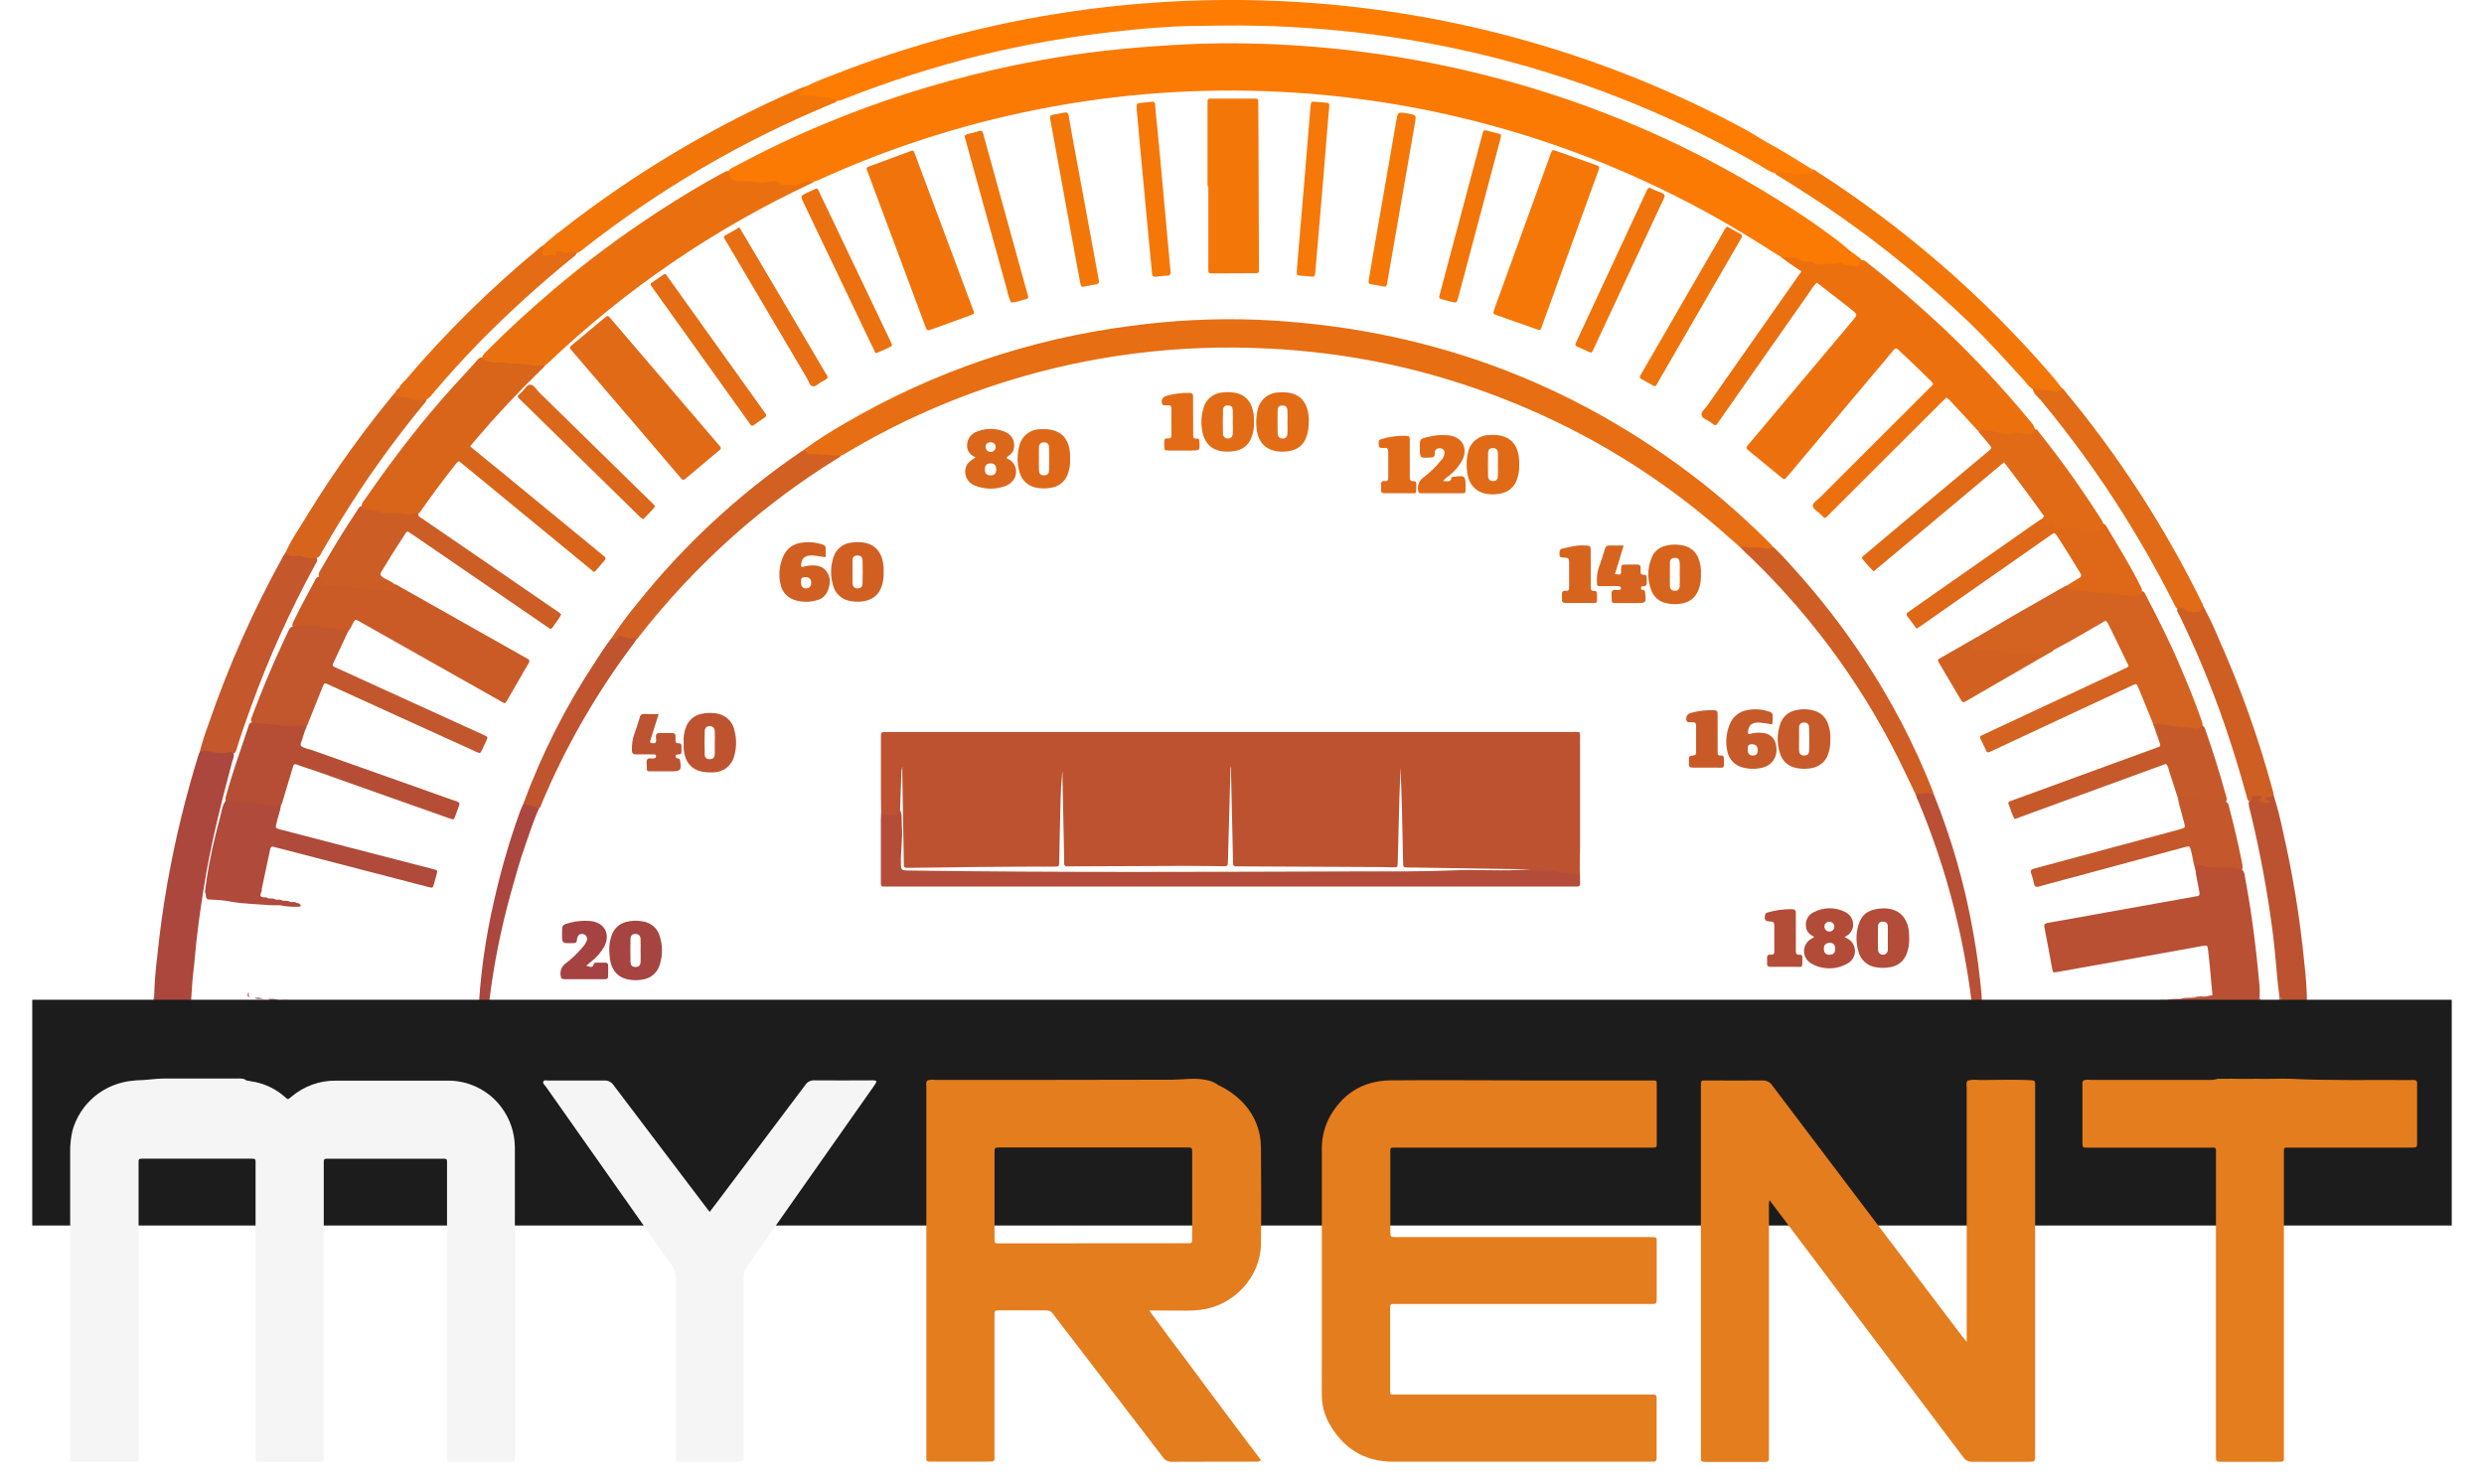 <svg width="77" height="46" viewBox="0 0 77 46" fill="none" xmlns="http://www.w3.org/2000/svg">
<path d="M55.204 7.966C54.907 7.778 54.612 7.589 54.314 7.407C50.043 4.759 45.174 3.201 40.144 2.873C35.114 2.545 30.08 3.457 25.494 5.527C25.419 5.569 25.339 5.601 25.256 5.621C25.105 5.653 24.957 5.694 24.812 5.744C24.595 5.818 24.357 5.81 24.145 5.721C24.08 5.686 24.006 5.671 23.932 5.676C23.582 5.75 23.234 5.656 22.883 5.662C22.673 5.662 22.585 5.556 22.57 5.339C22.593 5.252 22.67 5.219 22.74 5.182C23.652 4.693 24.585 4.244 25.541 3.846C27.248 3.134 29.015 2.57 30.821 2.16C32.077 1.872 33.351 1.662 34.634 1.532C35.301 1.465 35.969 1.417 36.644 1.381C37.489 1.333 38.336 1.331 39.178 1.361C41.301 1.433 43.411 1.711 45.478 2.193C48.87 2.979 52.105 4.319 55.05 6.157C55.552 6.469 56.049 6.788 56.526 7.137C56.769 7.314 57.013 7.49 57.242 7.685C57.287 7.739 57.34 7.785 57.4 7.822C57.459 7.854 57.514 7.893 57.563 7.938C57.601 7.974 57.649 7.998 57.685 8.032C57.695 8.043 57.702 8.056 57.707 8.07C57.711 8.083 57.713 8.098 57.712 8.112C57.695 8.277 57.596 8.337 57.442 8.301C57.09 8.207 56.736 8.225 56.378 8.245C56.223 8.254 56.064 8.185 55.918 8.141C55.681 8.071 55.432 8.061 55.204 7.966Z" fill="#FA7A04"/>
<path d="M53.952 16.976C53.615 16.682 53.285 16.383 52.937 16.096C51.016 14.497 48.841 13.223 46.5 12.325C45.253 11.841 43.965 11.468 42.651 11.21C41.579 11.002 40.493 10.869 39.402 10.811C38.656 10.772 37.91 10.763 37.163 10.795C33.288 10.951 29.517 12.075 26.201 14.063C26.167 14.091 26.128 14.11 26.086 14.12C25.965 14.168 25.834 14.186 25.705 14.173C25.514 14.161 25.323 14.14 25.133 14.128C25.03 14.121 24.902 14.104 24.927 13.939C25.341 13.64 25.771 13.364 26.216 13.112C28.918 11.532 31.916 10.51 35.029 10.109C36.332 9.931 37.648 9.866 38.963 9.914C44.093 10.135 48.686 11.788 52.724 14.941C53.468 15.527 54.176 16.157 54.844 16.827C54.884 16.857 54.916 16.894 54.94 16.938C54.928 17.058 54.825 17.066 54.749 17.056C54.491 17.022 54.215 17.054 53.952 16.976Z" fill="#E76E12"/>
<path d="M24.974 2.683C25.282 2.528 25.606 2.408 25.927 2.284C27.99 1.479 30.13 0.882 32.314 0.502C34.608 0.104 36.937 -0.058 39.264 0.018C44.437 0.183 49.498 1.541 54.045 3.985C54.351 4.149 54.639 4.347 54.945 4.511C55.251 4.675 55.56 4.879 55.868 5.061C55.972 5.122 56.072 5.189 56.173 5.249C56.284 5.338 56.205 5.383 56.127 5.413C55.993 5.457 55.85 5.468 55.711 5.445C55.487 5.422 55.263 5.394 55.044 5.375C54.841 5.328 54.679 5.197 54.505 5.098C50.739 2.934 46.568 1.55 42.245 1.029C41.438 0.928 40.625 0.869 39.814 0.826C38.86 0.776 37.914 0.79 36.964 0.805C36.146 0.817 35.328 0.892 34.513 0.986C33.121 1.141 31.741 1.386 30.38 1.717C28.962 2.071 27.569 2.517 26.209 3.052C26.126 3.093 26.037 3.119 25.944 3.131C25.606 3.07 25.264 3.027 24.921 3.001C24.842 3.001 24.722 3.016 24.708 2.907C24.696 2.812 24.803 2.792 24.873 2.761C24.912 2.743 24.947 2.716 24.974 2.683Z" fill="#FD7C01"/>
<path d="M55.203 7.966C55.37 7.946 55.53 8.018 55.697 8.004C55.709 8.004 55.721 8.008 55.732 8.013C55.743 8.018 55.753 8.026 55.761 8.035C55.795 8.066 55.836 8.088 55.88 8.101C55.924 8.114 55.971 8.118 56.016 8.11C56.077 8.11 56.155 8.085 56.196 8.129C56.291 8.232 56.386 8.198 56.497 8.186C56.666 8.167 56.841 8.207 57.01 8.151C57.033 8.145 57.059 8.149 57.08 8.161C57.204 8.241 57.351 8.224 57.485 8.256C57.588 8.281 57.647 8.248 57.662 8.141C57.669 8.118 57.679 8.096 57.693 8.075C57.788 8.039 57.84 8.112 57.9 8.159C58.712 8.794 59.486 9.471 60.24 10.173C61.2 11.083 62.102 12.051 62.942 13.071C63.022 13.148 63.074 13.249 63.092 13.358C63.071 13.459 63.011 13.547 62.908 13.521C62.599 13.438 62.279 13.553 61.975 13.467C61.757 13.404 61.53 13.403 61.308 13.353C61.055 13.077 60.803 12.801 60.545 12.527C60.485 12.452 60.416 12.385 60.339 12.328C60.292 12.372 60.244 12.416 60.196 12.462C59.035 13.621 57.875 14.779 56.715 15.936C56.546 16.104 56.591 16.097 56.424 15.936C56.34 15.855 56.199 15.784 56.194 15.685C56.19 15.586 56.339 15.503 56.423 15.418C57.551 14.287 58.68 13.159 59.81 12.033C59.832 12.011 59.853 11.988 59.876 11.968C59.928 11.925 59.932 11.888 59.876 11.835C59.536 11.498 59.191 11.166 58.84 10.839C58.773 10.777 58.745 10.806 58.694 10.859C58.503 11.095 58.3 11.331 58.103 11.563L55.441 14.733L55.418 14.761C55.314 14.882 55.313 14.882 55.189 14.78L54.236 13.996C54.109 13.892 54.11 13.89 54.219 13.76L57.426 9.943C57.584 9.754 57.587 9.754 57.387 9.594C57.03 9.311 56.668 9.036 56.309 8.758C56.123 8.677 55.958 8.556 55.827 8.403C55.611 8.267 55.404 8.122 55.203 7.966Z" fill="#EC710E"/>
<path d="M22.603 5.321C22.62 5.544 22.694 5.615 22.908 5.619C23.099 5.614 23.291 5.624 23.48 5.649C23.607 5.67 23.737 5.663 23.861 5.63C23.971 5.603 24.094 5.589 24.187 5.692C24.223 5.733 24.276 5.726 24.326 5.729C24.423 5.72 24.522 5.727 24.617 5.749C24.67 5.769 24.713 5.73 24.755 5.711C24.908 5.633 25.082 5.603 25.253 5.624C25.216 5.644 25.181 5.669 25.142 5.688C22.14 7.092 19.389 8.971 16.997 11.25C16.966 11.279 16.931 11.303 16.901 11.33C16.784 11.41 16.652 11.391 16.526 11.375C16.145 11.326 15.757 11.303 15.37 11.286C15.22 11.281 15.058 11.278 14.959 11.13C14.931 11.02 15.013 10.962 15.077 10.898C15.729 10.238 16.411 9.617 17.12 9.013C18.176 8.113 19.29 7.283 20.456 6.528C21.101 6.109 21.758 5.711 22.436 5.346C22.486 5.323 22.537 5.28 22.603 5.321Z" fill="#EA700F"/>
<path d="M66.741 22.438L66.326 21.419C66.31 21.38 66.294 21.34 66.276 21.302C66.226 21.196 66.224 21.194 66.112 21.246L64.254 22.113L61.775 23.271C61.742 23.287 61.708 23.301 61.675 23.318C61.643 23.335 61.595 23.336 61.572 23.284C61.513 23.157 61.453 23.029 61.39 22.907C61.366 22.859 61.374 22.827 61.424 22.805C61.475 22.783 61.502 22.768 61.542 22.75L65.809 20.756C66.037 20.65 66 20.686 65.905 20.484C65.73 20.113 65.546 19.746 65.367 19.378C65.282 19.204 65.272 19.242 65.156 19.312C64.826 19.501 64.495 19.695 64.163 19.884C63.992 19.978 63.816 20.072 63.642 20.166C63.188 20.422 62.705 20.33 62.226 20.283C61.946 20.244 61.664 20.222 61.381 20.219C61.332 20.221 61.283 20.216 61.235 20.204C61.157 20.185 61.072 20.166 61.044 20.078C61.016 19.99 61.076 19.929 61.148 19.889C61.201 19.855 61.229 19.795 61.278 19.76C61.642 19.544 62.005 19.326 62.372 19.113C62.915 18.8 63.462 18.49 64.008 18.179C64.034 18.165 64.063 18.155 64.091 18.142C64.3 18.365 64.587 18.281 64.84 18.316C65.221 18.368 65.603 18.377 65.979 18.424C66.115 18.44 66.251 18.445 66.36 18.344C66.465 18.308 66.487 18.396 66.518 18.455C66.88 19.156 67.24 19.859 67.549 20.585C67.791 21.151 68.031 21.723 68.233 22.307C68.26 22.387 68.303 22.466 68.255 22.553C68.23 22.585 68.197 22.609 68.159 22.624C68.121 22.638 68.08 22.642 68.04 22.635C67.79 22.595 67.533 22.635 67.288 22.56C67.179 22.536 67.068 22.527 66.957 22.533C66.882 22.522 66.79 22.532 66.741 22.438Z" fill="#D46220"/>
<path d="M67.141 31.01L67.207 31.006C67.302 30.968 67.414 31.019 67.512 30.975L67.616 30.97C67.702 30.932 67.797 30.98 67.882 30.939L68.02 30.931C68.115 30.895 68.228 30.946 68.327 30.901L68.429 30.895C68.474 30.86 68.545 30.915 68.582 30.851C68.54 30.389 68.502 29.927 68.448 29.466C68.428 29.298 68.411 29.309 68.266 29.334C67.641 29.445 67.015 29.559 66.39 29.672L63.786 30.137C63.64 30.163 63.637 30.162 63.611 30.021C63.532 29.601 63.458 29.18 63.375 28.761C63.357 28.667 63.38 28.633 63.477 28.616C64.073 28.513 64.666 28.404 65.261 28.297L68.01 27.805C68.033 27.799 68.058 27.794 68.082 27.791C68.177 27.791 68.194 27.737 68.177 27.656C68.139 27.468 68.105 27.285 68.071 27.099C68.066 27.063 68.063 27.026 68.062 26.99C68.017 26.836 68.109 26.765 68.234 26.793C68.57 26.866 68.909 26.839 69.247 26.86C69.333 26.869 69.415 26.899 69.487 26.947C69.549 27.008 69.585 27.091 69.587 27.177C69.8 28.3 69.941 29.432 70.042 30.571C70.051 30.699 70.051 30.828 70.042 30.956C70.049 31.124 69.952 31.178 69.798 31.178C68.855 31.178 67.912 31.192 66.969 31.165C66.889 31.165 66.802 31.159 66.8 31.044C66.913 31.001 67.032 31.058 67.141 31.01Z" fill="#B95033"/>
<g filter="url(#filter0_d_517_5)">
<path d="M9.089 31.043H9.194C9.289 31.088 9.4 31.037 9.499 31.075C9.503 31.071 9.508 31.07 9.513 31.07C9.519 31.07 9.524 31.071 9.528 31.075C9.528 31.178 9.453 31.189 9.38 31.201C9.306 31.209 9.232 31.212 9.158 31.208C8.233 31.217 7.307 31.193 6.381 31.221C6.286 31.221 6.197 31.209 6.104 31.204C5.988 31.196 5.92 31.141 5.92 31.021C5.895 30.795 5.955 30.575 5.955 30.351C6.006 29.773 6.077 29.197 6.157 28.622C6.193 28.37 6.232 28.118 6.279 27.867C6.292 27.803 6.287 27.73 6.363 27.697C6.486 27.877 6.687 27.84 6.863 27.867C7.55 27.974 8.246 27.993 8.937 28.049C9.047 28.058 9.17 28.099 9.268 28.002C9.657 28.065 10.047 28.125 10.435 28.191C11.279 28.332 12.123 28.474 12.968 28.621C13.14 28.65 13.142 28.65 13.114 28.817C13.044 29.219 12.972 29.622 12.902 30.023C12.875 30.179 12.874 30.181 12.711 30.153C11.975 30.028 11.24 29.902 10.506 29.776L8.049 29.368C8.012 29.362 7.974 29.362 7.938 29.352C7.871 29.334 7.849 29.369 7.843 29.426C7.825 29.583 7.806 29.741 7.79 29.897C7.762 30.18 7.735 30.467 7.708 30.753C7.69 30.822 7.661 30.893 7.756 30.932L7.898 30.94C7.985 30.977 8.08 30.934 8.167 30.967L8.305 30.974C8.416 31.019 8.535 30.966 8.646 31.006L8.749 31.012C8.859 31.056 8.978 31.003 9.089 31.043Z" fill="#A24449"/>
</g>
<path d="M14.973 11.074C14.986 11.176 15.078 11.198 15.148 11.21C15.247 11.24 15.352 11.248 15.454 11.233C15.575 11.201 15.691 11.271 15.817 11.264C16.043 11.265 16.269 11.285 16.491 11.325C16.626 11.335 16.761 11.338 16.896 11.332C16.863 11.384 16.821 11.43 16.772 11.467C16.054 12.166 15.37 12.897 14.722 13.66C14.674 13.716 14.627 13.773 14.573 13.84C14.859 14.076 15.145 14.312 15.431 14.541L18.636 17.174C18.665 17.198 18.691 17.224 18.721 17.245C18.791 17.292 18.78 17.339 18.727 17.393C18.66 17.464 18.6 17.542 18.537 17.617C18.402 17.779 18.422 17.745 18.299 17.644L14.539 14.553L14.228 14.299C14.173 14.332 14.127 14.378 14.095 14.433C13.745 14.873 13.408 15.325 13.082 15.789C13.057 15.837 13.022 15.881 12.98 15.917C12.879 15.987 12.753 16.016 12.63 15.996C12.223 15.957 11.811 15.977 11.412 15.859C11.336 15.837 11.253 15.838 11.211 15.755C11.204 15.713 11.207 15.669 11.22 15.629C11.232 15.588 11.255 15.55 11.285 15.52C11.936 14.577 12.62 13.659 13.356 12.78C13.792 12.258 14.253 11.758 14.715 11.259C14.785 11.183 14.84 11.072 14.973 11.074Z" fill="#D9651B"/>
<path d="M12.231 18.119C12.279 18.111 12.311 18.145 12.347 18.165L16.287 20.39C16.303 20.398 16.319 20.41 16.335 20.416C16.414 20.449 16.43 20.494 16.383 20.572C16.335 20.649 16.287 20.741 16.235 20.825L15.739 21.684C15.72 21.73 15.691 21.771 15.653 21.804C15.588 21.787 15.528 21.757 15.474 21.716C14.042 20.909 12.612 20.102 11.184 19.294L11.12 19.257C11.011 19.198 11.012 19.199 10.954 19.3C10.908 19.4 10.855 19.496 10.794 19.588C10.568 19.586 10.342 19.559 10.121 19.508C9.789 19.458 9.452 19.441 9.117 19.459C9.028 19.413 9.064 19.345 9.091 19.287C9.299 18.842 9.542 18.414 9.772 17.979C9.801 17.923 9.84 17.86 9.928 17.893C10.034 18.107 10.234 18.122 10.44 18.133C10.95 18.162 11.459 18.215 11.965 18.259C12.105 18.272 12.188 18.252 12.231 18.119Z" fill="#CA5B27"/>
<path d="M47.49 26.948C47.751 26.932 48.013 26.948 48.274 26.954C48.286 26.952 48.298 26.955 48.309 26.96C48.472 27.106 48.684 26.995 48.862 27.065C48.934 27.093 48.943 27.047 48.948 26.992C48.958 26.867 48.922 26.739 48.972 26.615C48.972 26.872 48.972 27.128 48.982 27.384C48.982 27.465 48.95 27.494 48.872 27.489C48.824 27.489 48.777 27.489 48.725 27.489H27.538C27.275 27.489 27.306 27.524 27.305 27.253C27.305 26.631 27.305 26.008 27.305 25.385C27.305 25.318 27.31 25.251 27.313 25.184C27.431 25.205 27.55 25.217 27.67 25.22C27.714 25.23 27.761 25.224 27.802 25.204C27.843 25.184 27.877 25.152 27.896 25.111C27.978 25.269 27.942 25.444 27.956 25.61C27.985 25.994 27.92 26.378 27.926 26.762C27.926 26.974 27.945 26.988 28.16 26.993H28.179C32.828 27.058 37.477 27.034 42.126 27.02C43.113 27.02 44.102 27.029 45.088 26.987C45.718 26.959 46.346 27.003 46.974 26.979C47.147 26.973 47.322 26.967 47.49 26.948Z" fill="#B34D39"/>
<path d="M37.432 5.77V3.296C37.432 3.26 37.432 3.224 37.432 3.187C37.432 3.061 37.432 3.059 37.571 3.057C37.71 3.054 37.83 3.057 37.96 3.057C38.262 3.057 38.564 3.057 38.867 3.057C38.999 3.057 39.003 3.057 39.004 3.19C39.004 3.567 39.01 3.934 39.011 4.307C39.016 5.626 39.02 6.946 39.025 8.266C39.025 8.492 39.045 8.471 38.814 8.472C38.425 8.472 38.036 8.473 37.647 8.477C37.444 8.477 37.456 8.493 37.456 8.289C37.456 7.452 37.456 6.615 37.456 5.779L37.432 5.77Z" fill="#F37609"/>
<path d="M4.779 30.89C4.79 30.48 4.821 30.071 4.874 29.664C4.95 28.901 5.055 28.14 5.189 27.383C5.429 26.03 5.753 24.694 6.161 23.381C6.17 23.358 6.181 23.337 6.193 23.315C6.211 23.283 6.24 23.258 6.274 23.244C6.309 23.23 6.348 23.229 6.383 23.24C6.63 23.271 6.875 23.324 7.127 23.28C7.151 23.275 7.176 23.277 7.199 23.288C7.221 23.299 7.239 23.317 7.249 23.34C7.255 23.431 7.238 23.523 7.201 23.606C6.848 24.926 6.517 26.24 6.308 27.585C6.199 28.283 6.099 28.982 6.04 29.685C6.029 29.823 6.013 29.962 5.997 30.101C5.962 30.396 5.946 30.692 5.926 30.989C5.905 31.132 5.81 31.177 5.677 31.177C5.461 31.177 5.246 31.177 5.031 31.177C4.764 31.174 4.748 31.155 4.779 30.89Z" fill="#AC473D"/>
<path d="M9.268 28.01C9.281 28.037 9.326 28.045 9.321 28.079C9.316 28.114 9.277 28.116 9.248 28.114C9.094 28.121 8.941 28.113 8.789 28.09C8.647 28.053 8.496 28.079 8.349 28.066C7.923 28.03 7.496 28.026 7.074 27.944C6.911 27.916 6.746 27.9 6.581 27.897C6.391 27.888 6.391 27.891 6.372 27.703C6.365 27.693 6.359 27.681 6.356 27.669C6.353 27.657 6.353 27.645 6.355 27.633C6.366 27.584 6.372 27.535 6.373 27.486C6.375 27.46 6.38 27.434 6.387 27.409C6.399 27.365 6.404 27.32 6.402 27.274C6.505 26.627 6.645 25.986 6.82 25.353C6.865 25.178 6.883 24.993 6.989 24.837C7.033 24.798 7.087 24.772 7.144 24.76C7.202 24.748 7.261 24.751 7.317 24.769C7.721 24.854 8.132 24.9 8.544 24.906C8.575 24.903 8.606 24.906 8.635 24.916C8.664 24.926 8.69 24.942 8.712 24.964C8.684 25.152 8.616 25.331 8.574 25.514C8.534 25.678 8.533 25.679 8.697 25.722L10.698 26.243L13.387 26.939L13.493 26.967C13.545 26.98 13.563 27.006 13.547 27.061C13.512 27.178 13.487 27.298 13.451 27.415C13.416 27.532 13.414 27.538 13.285 27.505L11.745 27.105L8.56 26.279L8.489 26.258C8.419 26.236 8.389 26.263 8.375 26.333C8.316 26.616 8.254 26.905 8.193 27.192L8.113 27.569C8.089 27.606 8.105 27.653 8.085 27.693C8.062 27.801 8.062 27.801 8.194 27.829C8.233 27.851 8.28 27.837 8.32 27.855L8.378 27.862C8.427 27.897 8.49 27.862 8.539 27.892L8.6 27.898C8.649 27.933 8.711 27.898 8.76 27.93C8.762 27.928 8.764 27.926 8.766 27.925C8.768 27.924 8.77 27.924 8.773 27.924C8.775 27.924 8.777 27.924 8.78 27.925C8.782 27.926 8.784 27.928 8.785 27.93C8.844 27.976 8.921 27.93 8.982 27.965L9.045 27.972C9.093 28.004 9.153 27.972 9.201 28.002L9.268 28.01Z" fill="#B04A3A"/>
<path d="M47.705 10.233L47.609 10.2L46.421 9.782C46.273 9.729 46.272 9.727 46.325 9.576C46.71 8.513 47.096 7.45 47.482 6.388C47.676 5.855 47.87 5.32 48.062 4.786C48.115 4.638 48.117 4.638 48.269 4.691L49.436 5.105C49.593 5.161 49.594 5.162 49.536 5.322C49.04 6.69 48.544 8.057 48.048 9.424C47.96 9.665 47.874 9.906 47.785 10.147C47.773 10.181 47.771 10.234 47.705 10.233Z" fill="#F57707"/>
<path d="M22.347 13.891C22.347 13.931 22.317 13.947 22.294 13.966C21.947 14.258 21.597 14.547 21.252 14.842C21.171 14.911 21.138 14.862 21.092 14.809C20.648 14.287 20.203 13.766 19.758 13.245L17.773 10.928C17.753 10.905 17.735 10.88 17.713 10.859C17.645 10.798 17.663 10.754 17.729 10.699C17.991 10.486 18.248 10.267 18.507 10.05C18.582 9.987 18.657 9.924 18.733 9.862C18.84 9.776 18.842 9.775 18.933 9.882C19.341 10.356 19.747 10.831 20.152 11.305L22.252 13.763C22.292 13.799 22.324 13.842 22.347 13.891Z" fill="#E16A17"/>
<path d="M28.257 4.674C28.301 4.666 28.321 4.682 28.331 4.703C28.35 4.742 28.364 4.783 28.379 4.823L30.148 9.56C30.162 9.594 30.173 9.629 30.187 9.664C30.191 9.672 30.193 9.681 30.193 9.69C30.193 9.699 30.191 9.708 30.188 9.717C30.184 9.725 30.178 9.732 30.171 9.738C30.164 9.744 30.155 9.748 30.147 9.751L30.061 9.784L28.897 10.207C28.741 10.263 28.738 10.262 28.684 10.119C28.087 8.523 27.491 6.927 26.896 5.33C26.844 5.193 26.846 5.19 26.991 5.142C27.39 4.992 27.788 4.845 28.186 4.701L28.257 4.674Z" fill="#F0740B"/>
<path d="M9.079 19.431C9.278 19.396 9.481 19.384 9.683 19.394C9.781 19.389 9.878 19.404 9.969 19.438C10.026 19.462 10.088 19.473 10.149 19.468C10.355 19.45 10.548 19.524 10.747 19.552C10.762 19.552 10.774 19.575 10.787 19.588C10.648 19.886 10.508 20.183 10.37 20.48C10.282 20.669 10.28 20.639 10.465 20.725L14.062 22.364C14.37 22.504 14.678 22.647 14.986 22.784C15.129 22.849 15.129 22.85 15.062 22.997C15.024 23.081 14.986 23.164 14.945 23.246C14.886 23.367 14.884 23.369 14.755 23.309C13.841 22.895 12.928 22.479 12.015 22.062C11.416 21.79 10.816 21.517 10.216 21.243C10.06 21.172 10.065 21.142 9.985 21.337C9.832 21.714 9.681 22.097 9.529 22.477C9.517 22.504 9.5 22.53 9.486 22.556C9.009 22.592 8.533 22.514 8.056 22.477C7.982 22.472 7.91 22.455 7.841 22.427C7.746 22.359 7.79 22.273 7.819 22.197C8.105 21.443 8.412 20.689 8.757 19.957C8.814 19.837 8.868 19.714 8.925 19.593C8.962 19.528 8.978 19.441 9.079 19.431Z" fill="#C2562D"/>
<path d="M61.31 13.354C61.508 13.329 61.71 13.345 61.902 13.403C62.072 13.444 62.255 13.497 62.444 13.431C62.568 13.387 62.699 13.445 62.826 13.464C63.002 13.49 63.001 13.494 63.065 13.317C63.16 13.293 63.18 13.371 63.219 13.42C63.899 14.273 64.533 15.161 65.118 16.08C65.161 16.14 65.193 16.207 65.213 16.278C65.206 16.466 65.159 16.514 64.99 16.501C64.684 16.477 64.38 16.447 64.073 16.435C63.918 16.43 63.75 16.427 63.633 16.291C63.597 16.249 63.56 16.261 63.522 16.291C63.468 16.34 63.406 16.365 63.342 16.31C63.278 16.255 63.308 16.19 63.335 16.127C63.353 16.083 63.416 16.041 63.35 15.988C63.176 15.747 63.004 15.505 62.827 15.267C62.598 14.958 62.363 14.653 62.122 14.333L58.08 17.718C57.96 17.602 57.848 17.478 57.745 17.347C57.684 17.281 57.745 17.253 57.784 17.218L58.488 16.625L61.622 14.002L61.649 13.979C61.745 13.892 61.749 13.891 61.669 13.79C61.574 13.672 61.471 13.556 61.372 13.439C61.35 13.415 61.336 13.384 61.31 13.354Z" fill="#E16A16"/>
<path d="M12.23 18.119L12.248 18.308C12.232 18.32 12.214 18.328 12.195 18.332C12.175 18.336 12.155 18.335 12.136 18.329C11.951 18.282 11.755 18.316 11.573 18.267C11.531 18.258 11.488 18.255 11.445 18.258C11.195 18.252 10.945 18.23 10.698 18.193C10.507 18.172 10.308 18.175 10.113 18.15C10.034 18.14 9.963 18.145 9.969 18.037C9.969 17.969 9.908 17.933 9.889 17.877C9.854 17.782 9.917 17.711 9.957 17.64C10.305 17.028 10.67 16.427 11.064 15.842C11.106 15.781 11.13 15.694 11.23 15.692C11.235 15.777 11.289 15.807 11.367 15.802C11.508 15.802 11.647 15.829 11.778 15.88C11.842 15.9 11.909 15.912 11.976 15.913C12.201 15.919 12.428 15.891 12.652 15.947C12.762 15.975 12.865 15.895 12.978 15.915C12.938 16.009 13.017 16.031 13.068 16.067C13.428 16.314 13.788 16.561 14.149 16.807L17.234 18.926C17.296 18.959 17.351 19.003 17.397 19.055C17.322 19.199 17.213 19.325 17.124 19.462C17.082 19.525 17.041 19.491 17 19.462L16.376 19.034C15.175 18.211 13.974 17.388 12.773 16.565C12.728 16.534 12.678 16.505 12.638 16.478C12.576 16.505 12.557 16.56 12.528 16.604C12.284 16.971 12.051 17.346 11.825 17.722C11.779 17.799 11.779 17.836 11.861 17.898C11.978 17.983 12.13 18.01 12.23 18.119Z" fill="#CC5D25"/>
<path d="M24.975 2.683C24.976 2.702 24.971 2.72 24.961 2.735C24.951 2.751 24.937 2.762 24.92 2.769C24.875 2.791 24.832 2.813 24.788 2.837C24.76 2.851 24.731 2.87 24.736 2.904C24.74 2.938 24.777 2.941 24.807 2.944C24.964 2.956 25.121 2.963 25.277 2.981C25.502 3.001 25.725 3.038 25.944 3.092C25.938 3.181 25.86 3.187 25.8 3.213C23.023 4.356 20.421 5.877 18.069 7.732C18.006 7.791 17.93 7.834 17.846 7.857C17.688 7.857 17.531 7.924 17.37 7.857C17.352 7.851 17.333 7.852 17.316 7.859C17.299 7.865 17.284 7.877 17.274 7.893C17.217 7.968 17.137 7.96 17.057 7.962C16.745 7.975 16.708 7.923 16.818 7.626C16.998 7.459 17.187 7.301 17.385 7.155C19.633 5.389 22.102 3.916 24.731 2.774C24.807 2.732 24.89 2.702 24.975 2.683Z" fill="#F2750A"/>
<path d="M7.811 22.397C8.127 22.441 8.444 22.453 8.765 22.499C8.98 22.519 9.196 22.52 9.411 22.503C9.462 22.503 9.494 22.503 9.498 22.559C9.417 22.713 9.391 22.885 9.326 23.045C9.305 23.096 9.326 23.131 9.379 23.163C9.461 23.201 9.548 23.229 9.637 23.247C10.964 23.72 12.293 24.191 13.623 24.661C13.803 24.725 13.981 24.792 14.162 24.85C14.239 24.875 14.258 24.913 14.229 24.986C14.189 25.088 14.155 25.193 14.116 25.296C14.069 25.421 14.067 25.423 13.931 25.376L12.068 24.716C11.313 24.449 10.559 24.181 9.806 23.914C9.615 23.845 9.409 23.789 9.217 23.712C9.122 23.673 9.103 23.704 9.08 23.783C8.974 24.144 8.865 24.504 8.755 24.865C8.745 24.899 8.729 24.933 8.716 24.966C8.637 24.961 8.558 24.961 8.48 24.966C8.352 24.974 8.224 24.965 8.098 24.939C7.812 24.884 7.526 24.893 7.247 24.808C7.161 24.782 7.094 24.829 7.021 24.859C6.957 24.784 7.003 24.707 7.021 24.635C7.212 23.935 7.46 23.252 7.688 22.566C7.708 22.494 7.72 22.414 7.811 22.397Z" fill="#B64E35"/>
<path d="M55.018 5.328C55.237 5.334 55.456 5.354 55.672 5.386C55.831 5.414 55.994 5.407 56.149 5.365C56.228 5.34 56.196 5.297 56.177 5.254C56.241 5.246 56.278 5.295 56.323 5.323C59.034 7.064 61.477 9.183 63.576 11.614C63.695 11.752 63.805 11.897 63.918 12.039C63.91 12.171 63.809 12.192 63.711 12.181C63.486 12.171 63.263 12.14 63.044 12.087C62.91 12.025 62.837 11.898 62.743 11.796C62.179 11.175 61.618 10.55 61.011 9.969C59.779 8.79 58.459 7.704 57.062 6.721C56.439 6.282 55.799 5.872 55.15 5.469C55.094 5.434 55.023 5.41 55.018 5.328Z" fill="#F37609"/>
<path d="M7.23 23.357C7.219 23.338 7.202 23.324 7.181 23.317C7.16 23.311 7.138 23.312 7.118 23.321C6.882 23.398 6.651 23.321 6.419 23.293C6.343 23.274 6.263 23.281 6.191 23.313C6.263 23.036 6.349 22.763 6.45 22.495C7.071 20.675 7.854 18.913 8.788 17.229C8.809 17.192 8.835 17.158 8.858 17.123C9.115 17.217 9.39 17.2 9.653 17.256C9.708 17.258 9.762 17.27 9.813 17.29C9.868 17.385 9.8 17.454 9.761 17.524C8.986 18.945 8.32 20.422 7.771 21.943C7.617 22.367 7.468 22.791 7.335 23.224C7.318 23.281 7.312 23.351 7.23 23.357Z" fill="#C4572B"/>
<path d="M63.349 15.991C63.436 16.056 63.401 16.127 63.354 16.196C63.324 16.242 63.331 16.277 63.377 16.302C63.387 16.308 63.397 16.311 63.408 16.313C63.419 16.314 63.43 16.314 63.44 16.311C63.451 16.308 63.461 16.303 63.469 16.296C63.477 16.289 63.485 16.281 63.49 16.271C63.522 16.226 63.508 16.135 63.598 16.151C63.663 16.162 63.648 16.245 63.682 16.284C63.694 16.302 63.709 16.317 63.728 16.329C63.746 16.34 63.767 16.348 63.788 16.351C63.923 16.351 64.052 16.398 64.19 16.394C64.46 16.393 64.729 16.415 64.995 16.459C65.139 16.479 65.17 16.444 65.176 16.249C65.258 16.231 65.282 16.301 65.309 16.343C65.674 16.96 66.056 17.569 66.371 18.213C66.393 18.251 66.402 18.293 66.398 18.336C66.38 18.437 66.314 18.472 66.215 18.476C66.001 18.476 65.788 18.458 65.577 18.424C65.366 18.402 65.153 18.394 64.942 18.372C64.73 18.338 64.517 18.323 64.303 18.325C64.184 18.332 64.12 18.244 64.097 18.136C64.212 18.066 64.326 17.994 64.443 17.927C64.505 17.891 64.538 17.857 64.493 17.784C64.249 17.38 64.002 16.979 63.742 16.585C63.691 16.507 63.647 16.536 63.593 16.575C63.201 16.85 62.809 17.125 62.414 17.4L59.574 19.386C59.524 19.421 59.473 19.454 59.411 19.495C59.315 19.362 59.22 19.232 59.125 19.107C59.077 19.044 59.103 19.013 59.156 18.975C59.409 18.8 59.66 18.622 59.911 18.446C61.014 17.675 62.116 16.903 63.219 16.131C63.272 16.098 63.354 16.079 63.349 15.991Z" fill="#DE6818"/>
<path d="M66.74 22.438C66.756 22.446 66.773 22.461 66.79 22.46C67.076 22.448 67.344 22.524 67.623 22.545C67.739 22.545 67.855 22.555 67.969 22.574C68.018 22.594 68.072 22.598 68.123 22.585C68.175 22.572 68.221 22.544 68.255 22.503C68.35 22.52 68.35 22.604 68.376 22.669C68.608 23.323 68.812 23.988 68.997 24.654C69.017 24.727 69.057 24.805 68.983 24.874C68.939 24.896 68.889 24.903 68.84 24.894C68.426 24.838 68.011 24.795 67.593 24.78C67.563 24.777 67.534 24.765 67.51 24.745C67.415 24.449 67.32 24.152 67.224 23.857C67.216 23.792 67.186 23.732 67.14 23.685L62.453 25.397C62.358 25.251 62.328 25.087 62.263 24.939C62.24 24.889 62.263 24.857 62.309 24.844C62.356 24.831 62.389 24.814 62.43 24.799L66.789 23.207C66.997 23.13 66.995 23.169 66.915 22.943L66.74 22.438Z" fill="#C6592A"/>
<path d="M24.94 13.943C24.962 14.058 25.055 14.081 25.145 14.08C25.462 14.08 25.775 14.144 26.091 14.12C26.037 14.17 25.976 14.212 25.91 14.244C24.787 14.942 23.727 15.733 22.74 16.61C21.673 17.561 20.693 18.606 19.814 19.73C19.791 19.773 19.758 19.81 19.718 19.838C19.573 19.838 19.425 19.849 19.288 19.781C19.23 19.752 19.183 19.781 19.138 19.817C19.126 19.831 19.11 19.843 19.093 19.85C19.075 19.857 19.056 19.86 19.038 19.858C19.019 19.856 19.001 19.849 18.985 19.839C18.969 19.828 18.956 19.814 18.947 19.798C19.201 19.416 19.475 19.047 19.768 18.694C21.186 16.919 22.861 15.361 24.738 14.069C24.8 14.019 24.867 13.976 24.94 13.943Z" fill="#D16022"/>
<path d="M53.953 16.976C53.973 16.962 53.995 16.952 54.019 16.947C54.043 16.942 54.068 16.942 54.091 16.946C54.296 17.014 54.514 16.946 54.721 17.01C54.761 17.024 54.806 17.024 54.847 17.011C54.888 16.999 54.924 16.974 54.95 16.94C55.252 17.223 55.522 17.532 55.793 17.838C57.034 19.241 58.099 20.788 58.964 22.444C59.313 23.117 59.628 23.807 59.906 24.511C59.922 24.551 59.931 24.593 59.944 24.633C59.759 24.655 59.573 24.659 59.388 24.645C59.279 24.42 59.17 24.196 59.064 23.969C57.89 21.484 56.273 19.227 54.291 17.307C54.171 17.205 54.058 17.094 53.953 16.976Z" fill="#CE5E24"/>
<path d="M63.018 12.035C63.164 12.075 63.315 12.098 63.467 12.103C63.533 12.105 63.6 12.116 63.664 12.134C63.71 12.151 63.761 12.151 63.808 12.134C63.854 12.116 63.892 12.083 63.916 12.04C63.957 12.048 63.973 12.084 63.995 12.112C65.662 14.118 67.084 16.31 68.234 18.643C68.264 18.689 68.285 18.741 68.295 18.795C68.334 18.934 68.24 18.996 68.135 19.012C67.994 19.034 67.841 19.061 67.713 18.952C67.657 18.914 67.591 18.89 67.523 18.883C67.463 18.865 67.439 18.816 67.414 18.766C66.929 17.805 66.401 16.868 65.83 15.955C65.052 14.716 64.192 13.53 63.256 12.404C63.164 12.292 63.013 12.21 63.018 12.035Z" fill="#E16B16"/>
<path d="M67.51 24.745C67.727 24.706 67.941 24.759 68.156 24.77C68.442 24.784 68.711 24.837 68.99 24.855C69.074 24.885 69.086 24.963 69.1 25.032C69.251 25.601 69.384 26.175 69.499 26.752C69.515 26.828 69.541 26.907 69.481 26.978C69.297 26.884 69.1 26.906 68.905 26.907C68.697 26.918 68.488 26.896 68.287 26.843C68.138 26.797 68.096 26.837 68.064 26.99C67.995 26.801 67.974 26.599 67.925 26.403C67.88 26.227 67.884 26.225 67.71 26.272L64.067 27.255C63.781 27.332 63.495 27.407 63.209 27.488C63.12 27.513 63.071 27.499 63.051 27.399C63.03 27.291 63 27.186 62.963 27.082C62.929 26.988 62.969 26.956 63.058 26.932C63.72 26.757 64.38 26.575 65.041 26.397L67.541 25.724C67.554 25.724 67.565 25.716 67.577 25.712C67.743 25.666 67.745 25.665 67.704 25.507C67.647 25.294 67.589 25.083 67.533 24.87C67.523 24.829 67.518 24.787 67.51 24.745Z" fill="#C4572B"/>
<path d="M16.818 7.622C16.858 7.681 16.826 7.738 16.818 7.796C16.796 7.895 16.818 7.931 16.924 7.925C17.006 7.925 17.086 7.88 17.172 7.918C17.202 7.931 17.227 7.898 17.232 7.865C17.249 7.754 17.338 7.759 17.395 7.797C17.436 7.823 17.482 7.838 17.53 7.842C17.578 7.847 17.626 7.84 17.671 7.822C17.738 7.814 17.805 7.814 17.871 7.822C17.88 7.897 17.823 7.928 17.776 7.966C16.739 8.805 15.753 9.702 14.821 10.653C14.333 11.156 13.864 11.674 13.415 12.206C13.351 12.297 13.266 12.371 13.168 12.422C12.855 12.505 12.569 12.361 12.272 12.319C12.217 12.31 12.197 12.261 12.226 12.205C12.225 12.198 12.227 12.191 12.231 12.185C12.235 12.18 12.242 12.176 12.249 12.174C12.281 12.163 12.31 12.143 12.333 12.117C12.355 12.091 12.369 12.059 12.375 12.025C12.412 11.916 12.509 11.854 12.58 11.771C13.823 10.311 15.193 8.96 16.673 7.734C16.715 7.689 16.764 7.651 16.818 7.622Z" fill="#E46C14"/>
<path d="M12.227 12.203C12.235 12.239 12.243 12.275 12.289 12.282C12.384 12.297 12.48 12.312 12.575 12.322C12.624 12.322 12.673 12.331 12.719 12.348C12.873 12.414 13.047 12.421 13.205 12.366C13.232 12.453 13.162 12.501 13.117 12.554C12.409 13.417 11.746 14.314 11.129 15.243C10.728 15.852 10.347 16.472 9.985 17.105C9.941 17.182 9.912 17.276 9.811 17.306C9.652 17.306 9.491 17.329 9.343 17.243C9.289 17.229 9.232 17.229 9.179 17.243C9.055 17.252 8.933 17.243 8.854 17.126C8.974 16.867 9.114 16.618 9.274 16.381C9.68 15.712 10.098 15.052 10.546 14.409C11.042 13.693 11.565 12.999 12.116 12.327C12.148 12.281 12.19 12.242 12.227 12.203Z" fill="#D7641D"/>
<path d="M70.481 24.669C70.594 25.023 70.687 25.382 70.76 25.746C71.071 27.095 71.294 28.461 71.428 29.838C71.479 30.249 71.507 30.663 71.513 31.077C71.554 31.181 71.503 31.231 71.407 31.24C71.216 31.258 71.025 31.258 70.835 31.24C70.814 31.24 70.794 31.235 70.776 31.227C70.757 31.219 70.741 31.207 70.727 31.193C70.713 31.178 70.702 31.161 70.695 31.142C70.688 31.124 70.684 31.104 70.685 31.084C70.683 31.029 70.675 30.975 70.66 30.922C70.575 30.288 70.543 29.649 70.464 29.015C70.302 27.726 70.067 26.447 69.76 25.184C69.731 25.093 69.711 24.998 69.703 24.902C69.776 24.652 69.804 24.619 69.973 24.631C70.068 24.637 70.164 24.65 70.141 24.787C70.132 24.85 70.197 24.837 70.236 24.851C70.236 24.808 70.141 24.788 70.192 24.74C70.23 24.704 70.276 24.679 70.327 24.666C70.378 24.654 70.431 24.654 70.481 24.669Z" fill="#BD5231"/>
<path d="M70.48 24.669C70.398 24.721 70.29 24.701 70.211 24.763C70.243 24.83 70.343 24.793 70.378 24.883C70.288 24.901 70.195 24.897 70.107 24.872C70.056 24.852 70.011 24.825 70.085 24.771C70.158 24.716 70.112 24.688 70.054 24.677C70.011 24.672 69.968 24.672 69.926 24.677C69.846 24.677 69.774 24.677 69.797 24.793C69.803 24.822 69.766 24.843 69.74 24.859C69.662 24.821 69.656 24.742 69.637 24.671C69.426 23.905 69.195 23.146 68.934 22.397C68.542 21.266 68.083 20.159 67.559 19.082C67.523 19.01 67.451 18.94 67.512 18.847C67.567 18.847 67.638 18.825 67.673 18.863C67.719 18.908 67.776 18.942 67.837 18.962C67.899 18.982 67.964 18.988 68.029 18.98C68.171 18.98 68.232 18.953 68.294 18.791C68.475 19.124 68.638 19.466 68.782 19.816C69.456 21.329 70.013 22.891 70.445 24.488C70.466 24.546 70.478 24.607 70.48 24.669Z" fill="#CF5E23"/>
<path d="M18.947 19.798C19.026 19.828 19.1 19.837 19.147 19.748C19.151 19.738 19.156 19.729 19.164 19.721C19.171 19.714 19.181 19.709 19.191 19.705C19.201 19.702 19.212 19.701 19.222 19.703C19.233 19.705 19.243 19.709 19.251 19.715C19.313 19.753 19.382 19.778 19.453 19.789C19.525 19.8 19.599 19.796 19.669 19.777C19.705 19.766 19.711 19.81 19.716 19.838C19.688 19.899 19.65 19.956 19.605 20.005C18.467 21.525 17.521 23.177 16.788 24.923C16.768 24.972 16.763 25.032 16.712 25.065C16.535 25.059 16.363 25.045 16.221 24.924C16.789 23.384 17.533 21.912 18.439 20.539C18.604 20.289 18.761 20.034 18.947 19.798Z" fill="#BF542F"/>
<path d="M5.967 31.006C5.989 31.154 5.989 31.155 6.13 31.156H9.319C9.398 31.156 9.485 31.176 9.528 31.08C9.805 31.081 10.082 31.099 10.357 31.132C10.91 31.171 11.463 31.226 12.016 31.269C12.213 31.285 12.409 31.297 12.605 31.317C12.736 31.33 12.739 31.339 12.728 31.463C12.72 31.548 12.713 31.633 12.705 31.718C12.69 31.893 12.69 31.895 12.504 31.881C12.179 31.857 11.853 31.831 11.528 31.804C11.165 31.773 10.804 31.74 10.441 31.71L8.082 31.521C7.987 31.483 7.878 31.53 7.78 31.494H7.684C7.672 31.507 7.657 31.515 7.655 31.537C7.631 31.8 7.63 31.802 7.369 31.803C6.958 31.803 6.546 31.808 6.135 31.803C5.932 31.803 5.906 31.771 5.882 31.576C5.877 31.448 5.878 31.32 5.887 31.192C5.893 31.123 5.864 31.032 5.967 31.006Z" fill="#AB5A64"/>
<path d="M66.804 31.043C66.813 31.07 66.832 31.093 66.856 31.107C66.882 31.12 66.911 31.124 66.939 31.117C67.074 31.071 67.204 31.122 67.337 31.122C68.152 31.122 68.966 31.122 69.781 31.122C69.806 31.122 69.831 31.122 69.856 31.122C69.943 31.129 70.001 31.104 69.991 31.002C69.992 30.977 69.994 30.953 69.999 30.929C70.095 30.961 70.082 31.043 70.084 31.113C70.09 31.24 70.092 31.369 70.084 31.496C70.073 31.873 70.073 31.873 69.686 31.873C69.422 31.873 69.158 31.873 68.894 31.873C68.655 31.873 68.65 31.863 68.641 31.629C68.641 31.605 68.636 31.581 68.626 31.559C68.626 31.491 68.612 31.44 68.522 31.449C68.338 31.468 68.153 31.48 67.969 31.497C67.311 31.555 66.654 31.614 65.998 31.675C65.378 31.731 64.758 31.79 64.138 31.846C64.043 31.854 63.925 31.895 63.852 31.846C63.778 31.797 63.81 31.665 63.795 31.571C63.751 31.319 63.755 31.313 64.008 31.288C64.431 31.245 64.856 31.208 65.279 31.17C65.724 31.128 66.172 31.088 66.624 31.049C66.681 31.041 66.743 31.044 66.804 31.043Z" fill="#BA665A"/>
<path d="M55.837 8.404C56.012 8.503 56.173 8.622 56.32 8.759C56.243 8.838 56.176 8.926 56.12 9.02C55.181 10.359 54.241 11.698 53.303 13.038C53.17 13.226 53.207 13.226 53.017 13.088C52.921 13.018 52.758 12.979 52.745 12.864C52.733 12.763 52.857 12.67 52.924 12.575L55.825 8.438C55.831 8.427 55.835 8.415 55.837 8.404Z" fill="#EA700F"/>
<path d="M19.943 16.098C19.884 16.072 19.832 16.032 19.791 15.982C18.583 14.802 17.378 13.621 16.175 12.439C16.008 12.276 16.005 12.318 16.175 12.156C16.262 12.073 16.329 11.924 16.444 11.928C16.558 11.933 16.616 12.072 16.699 12.153C17.843 13.273 18.987 14.393 20.131 15.514C20.162 15.544 20.193 15.574 20.226 15.604C20.322 15.698 20.322 15.698 20.226 15.803C20.131 15.907 20.032 16.004 19.943 16.098Z" fill="#DB671A"/>
<path d="M22.919 7.048L23.681 8.332C24.317 9.407 24.95 10.481 25.582 11.555C25.593 11.577 25.606 11.598 25.62 11.618C25.685 11.699 25.651 11.746 25.57 11.784C25.531 11.802 25.495 11.829 25.457 11.847C25.362 11.892 25.28 12.002 25.184 11.975C25.087 11.947 25.07 11.824 25.022 11.74C24.184 10.325 23.348 8.909 22.513 7.492C22.496 7.466 22.482 7.438 22.465 7.413C22.431 7.364 22.434 7.326 22.492 7.294C22.633 7.219 22.765 7.142 22.919 7.048Z" fill="#E76E12"/>
<path d="M20.609 8.492C20.65 8.502 20.664 8.537 20.685 8.567L21.156 9.227L23.669 12.741C23.691 12.771 23.711 12.801 23.733 12.831C23.741 12.838 23.746 12.847 23.75 12.858C23.753 12.868 23.754 12.879 23.752 12.889C23.75 12.9 23.745 12.91 23.738 12.918C23.732 12.927 23.723 12.934 23.713 12.938C23.596 13.018 23.48 13.098 23.365 13.18C23.317 13.214 23.286 13.199 23.258 13.158C23.241 13.132 23.222 13.108 23.204 13.083L20.241 8.941L20.188 8.865C20.164 8.832 20.156 8.8 20.196 8.771C20.323 8.683 20.45 8.594 20.578 8.506C20.587 8.501 20.598 8.496 20.609 8.492Z" fill="#E36C15"/>
<path d="M51.123 5.813C51.251 5.87 51.382 5.936 51.519 5.988C51.614 6.024 51.614 6.07 51.578 6.154C51.412 6.501 51.252 6.851 51.089 7.2L49.417 10.782C49.401 10.816 49.385 10.848 49.371 10.882C49.349 10.933 49.313 10.939 49.266 10.918L48.88 10.741C48.828 10.718 48.825 10.682 48.847 10.637C48.861 10.609 48.872 10.581 48.886 10.554C49.601 9.015 50.318 7.475 51.035 5.935C51.05 5.886 51.081 5.843 51.123 5.813Z" fill="#F0740B"/>
<path d="M44.617 9.18L44.83 8.376C45.199 6.988 45.568 5.602 45.936 4.22C45.992 4.007 45.979 4.017 46.193 4.077C46.265 4.096 46.337 4.111 46.409 4.131C46.544 4.169 46.546 4.17 46.512 4.302L46.211 5.433C45.877 6.69 45.543 7.947 45.209 9.204C45.156 9.401 45.157 9.401 44.955 9.349L44.686 9.278C44.629 9.262 44.598 9.235 44.617 9.18Z" fill="#F27509"/>
<path d="M53.54 7.026C53.675 7.102 53.813 7.181 53.953 7.257C54.01 7.287 54.014 7.322 53.983 7.375C53.902 7.512 53.823 7.649 53.744 7.787L51.404 11.836C51.386 11.868 51.368 11.9 51.351 11.93C51.325 11.977 51.292 11.984 51.245 11.957C51.128 11.89 51.011 11.823 50.892 11.759C50.828 11.725 50.822 11.685 50.858 11.626C50.961 11.452 51.06 11.277 51.161 11.102C51.914 9.799 52.666 8.498 53.418 7.196C53.444 7.131 53.486 7.072 53.54 7.026Z" fill="#EE730C"/>
<path d="M25.316 5.84C25.358 5.872 25.388 5.917 25.402 5.968L27.595 10.563C27.61 10.596 27.626 10.629 27.64 10.663C27.645 10.671 27.647 10.68 27.648 10.689C27.648 10.698 27.647 10.708 27.643 10.716C27.64 10.725 27.634 10.732 27.627 10.738C27.62 10.745 27.612 10.749 27.603 10.752C27.454 10.828 27.3 10.895 27.143 10.954C27.026 10.712 26.911 10.476 26.799 10.24C26.168 8.92 25.539 7.603 24.911 6.289C24.809 6.075 24.809 6.074 25.034 5.969L25.316 5.84Z" fill="#EB700F"/>
<path d="M31.867 9.178C31.878 9.234 31.862 9.262 31.819 9.273C31.807 9.277 31.795 9.28 31.783 9.282C31.634 9.312 31.497 9.386 31.337 9.376C31.282 9.249 31.24 9.117 31.213 8.98C30.794 7.472 30.376 5.96 29.96 4.444C29.947 4.397 29.937 4.35 29.92 4.304C29.89 4.225 29.906 4.177 29.996 4.157C30.116 4.129 30.235 4.097 30.353 4.062C30.421 4.041 30.455 4.057 30.473 4.127C30.508 4.269 30.551 4.41 30.589 4.551L31.842 9.087C31.85 9.122 31.861 9.156 31.867 9.178Z" fill="#EF740B"/>
<path d="M42.904 8.885C42.756 8.859 42.635 8.832 42.513 8.816C42.428 8.806 42.417 8.765 42.427 8.692C42.47 8.446 42.511 8.199 42.553 7.953C42.796 6.559 43.037 5.164 43.279 3.769C43.331 3.466 43.328 3.465 43.636 3.519C43.907 3.568 43.905 3.567 43.859 3.83C43.578 5.447 43.297 7.063 43.017 8.68C43.011 8.717 43.001 8.751 42.997 8.788C42.989 8.863 42.958 8.902 42.904 8.885Z" fill="#F57708"/>
<path d="M33.595 8.888C33.518 8.902 33.5 8.856 33.49 8.794C33.437 8.5 33.38 8.207 33.326 7.912C33.072 6.52 32.818 5.128 32.563 3.737C32.535 3.584 32.535 3.583 32.687 3.549C32.783 3.53 32.878 3.516 32.978 3.493C33.078 3.47 33.112 3.5 33.128 3.595C33.174 3.878 33.228 4.161 33.279 4.443C33.534 5.822 33.788 7.202 34.042 8.582C34.049 8.618 34.053 8.653 34.061 8.689C34.077 8.76 34.061 8.804 33.979 8.816C33.845 8.839 33.718 8.865 33.595 8.888Z" fill="#F37609"/>
<path d="M35.237 3.401C35.224 3.212 35.223 3.2 35.436 3.183C35.871 3.147 35.785 3.08 35.827 3.498C35.922 4.396 35.998 5.296 36.082 6.196C36.137 6.785 36.19 7.375 36.243 7.964C36.257 8.116 36.268 8.269 36.285 8.42C36.294 8.502 36.273 8.545 36.18 8.549C36.063 8.549 35.947 8.568 35.829 8.581C35.755 8.589 35.718 8.569 35.712 8.486C35.699 8.292 35.673 8.098 35.655 7.904C35.544 6.725 35.434 5.546 35.324 4.367C35.294 4.05 35.267 3.733 35.237 3.401Z" fill="#F57708"/>
<path d="M40.205 8.313C40.286 7.353 40.368 6.392 40.449 5.431C40.506 4.751 40.561 4.07 40.616 3.388C40.64 3.092 40.64 3.154 40.868 3.164C40.954 3.164 41.04 3.181 41.126 3.187C41.189 3.187 41.213 3.221 41.207 3.281C41.196 3.39 41.186 3.5 41.177 3.609C41.123 4.269 41.071 4.923 41.016 5.579C40.936 6.528 40.855 7.476 40.774 8.424C40.76 8.59 40.755 8.588 40.584 8.569C40.498 8.56 40.411 8.555 40.325 8.548C40.196 8.537 40.196 8.536 40.2 8.405C40.201 8.374 40.203 8.344 40.205 8.313Z" fill="#F57808"/>
<path d="M59.391 24.645C59.404 24.634 59.416 24.612 59.43 24.611C59.603 24.599 59.777 24.57 59.946 24.633C60.506 26.028 60.918 27.477 61.174 28.956C61.287 29.575 61.365 30.198 61.424 30.824C61.434 30.933 61.434 31.043 61.439 31.153C61.456 31.267 61.46 31.383 61.452 31.498C61.452 31.561 61.474 31.638 61.383 31.665C61.346 31.681 61.304 31.683 61.266 31.67C61.227 31.657 61.195 31.63 61.176 31.595C60.944 29.27 60.366 26.991 59.46 24.834C59.426 24.776 59.402 24.712 59.391 24.645Z" fill="#B95035"/>
<path d="M61.284 19.754C61.274 19.794 61.256 19.833 61.231 19.867C61.207 19.901 61.175 19.93 61.139 19.952C61.038 20.015 61.056 20.09 61.168 20.131C61.213 20.151 61.261 20.162 61.311 20.165C61.556 20.156 61.803 20.168 62.047 20.201C62.204 20.223 62.362 20.241 62.523 20.26C62.781 20.278 63.041 20.282 63.299 20.271C63.317 20.271 63.343 20.271 63.351 20.255C63.423 20.136 63.541 20.168 63.649 20.161C63.63 20.204 63.584 20.215 63.548 20.235L60.986 21.716C60.844 21.798 60.843 21.799 60.764 21.667C60.549 21.305 60.334 20.941 60.12 20.576C60.053 20.462 60.053 20.458 60.162 20.396C60.536 20.181 60.91 19.967 61.284 19.754Z" fill="#D26121"/>
<path d="M16.22 24.924C16.383 24.974 16.556 24.988 16.711 25.065C16.542 25.429 16.425 25.812 16.29 26.189C16.113 26.688 15.973 27.201 15.83 27.712C15.528 28.8 15.306 29.909 15.169 31.029C15.148 31.193 15.134 31.357 15.117 31.521C15.102 31.632 15.085 31.74 14.927 31.715C14.831 31.7 14.778 31.663 14.823 31.558C14.873 30.327 15.04 29.103 15.322 27.903C15.53 26.977 15.795 26.064 16.117 25.169C16.151 25.088 16.186 25.006 16.22 24.924Z" fill="#AB473E"/>
<path d="M18.173 29.948C18.268 29.964 18.382 30.042 18.408 29.884C18.414 29.852 18.456 29.85 18.487 29.85H18.765C18.829 29.85 18.852 29.883 18.852 29.944C18.852 30.048 18.852 30.151 18.852 30.255C18.852 30.334 18.823 30.364 18.744 30.363C18.527 30.363 18.311 30.363 18.096 30.363C17.898 30.363 17.7 30.363 17.503 30.363C17.407 30.363 17.382 30.327 17.377 30.235C17.367 30.167 17.376 30.097 17.404 30.033C17.432 29.969 17.477 29.914 17.534 29.874C17.72 29.732 17.889 29.571 18.04 29.394C18.101 29.332 18.15 29.26 18.184 29.181C18.195 29.161 18.2 29.138 18.201 29.115C18.201 29.092 18.196 29.069 18.186 29.048C18.176 29.028 18.161 29.009 18.143 28.995C18.125 28.98 18.104 28.97 18.081 28.965C17.976 28.941 17.91 28.989 17.891 29.105C17.868 29.243 17.868 29.243 17.722 29.245C17.422 29.249 17.422 29.249 17.422 28.946C17.422 28.674 17.422 28.675 17.688 28.607C17.886 28.557 18.09 28.54 18.294 28.558C18.732 28.595 18.936 28.963 18.732 29.35C18.626 29.537 18.482 29.7 18.309 29.83C18.262 29.867 18.218 29.908 18.173 29.948Z" fill="#A54342"/>
<path d="M44.733 14.919C44.853 14.91 44.972 14.972 44.996 14.807C44.996 14.785 45.037 14.787 45.061 14.785C45.421 14.739 45.432 14.749 45.431 15.107C45.431 15.137 45.431 15.168 45.431 15.201C45.436 15.272 45.402 15.296 45.335 15.296H44.054C43.982 15.296 43.964 15.264 43.959 15.201C43.946 15.127 43.955 15.05 43.984 14.98C44.013 14.911 44.062 14.85 44.124 14.806C44.329 14.65 44.514 14.469 44.676 14.268C44.733 14.211 44.768 14.136 44.777 14.056C44.779 14.038 44.779 14.019 44.774 14.001C44.769 13.984 44.761 13.967 44.749 13.952C44.738 13.938 44.724 13.926 44.707 13.917C44.691 13.908 44.673 13.902 44.655 13.9C44.635 13.896 44.615 13.895 44.595 13.898C44.575 13.901 44.556 13.908 44.539 13.919C44.522 13.93 44.507 13.944 44.496 13.961C44.485 13.978 44.478 13.997 44.474 14.016C44.471 14.04 44.471 14.065 44.474 14.089C44.474 14.164 44.434 14.177 44.371 14.183C44.012 14.213 44.012 14.213 44.012 13.863C44.012 13.61 44.012 13.611 44.262 13.547C44.466 13.495 44.678 13.479 44.887 13.498C45.318 13.534 45.519 13.89 45.327 14.274C45.228 14.451 45.096 14.608 44.938 14.736C44.861 14.786 44.791 14.848 44.733 14.919Z" fill="#E06A17"/>
<path d="M7.637 33.501H6.493H4.395C4.34 33.501 4.286 33.496 4.23 33.493C4.287 33.439 4.358 33.463 4.421 33.461C4.749 33.456 4.707 33.501 4.707 33.165C4.707 33.071 4.707 32.971 4.707 32.874C4.791 32.803 4.898 32.818 4.993 32.817H7.03C7.253 32.817 7.497 32.873 7.634 32.617L7.637 33.501Z" fill="#EBDADE"/>
<path d="M50.061 17.799C50.252 17.83 50.252 17.83 50.252 17.669C50.252 17.509 50.258 17.507 50.415 17.505C50.526 17.505 50.636 17.505 50.748 17.505C50.827 17.505 50.861 17.535 50.856 17.613C50.856 17.649 50.856 17.686 50.856 17.723C50.856 17.789 50.876 17.828 50.952 17.822C51.027 17.816 51.047 17.863 51.047 17.926C51.047 17.969 51.047 18.012 51.047 18.054C51.047 18.123 51.038 18.175 50.952 18.175C50.916 18.175 50.876 18.175 50.869 18.224C50.862 18.274 50.887 18.292 50.931 18.295C50.99 18.295 50.993 18.338 50.998 18.384C51.03 18.699 51.031 18.699 50.712 18.699C50.508 18.699 50.304 18.699 50.101 18.699C49.963 18.699 49.963 18.699 49.959 18.555C49.959 18.548 49.959 18.542 49.959 18.536C49.965 18.464 49.932 18.381 49.978 18.323C50.025 18.264 50.105 18.304 50.169 18.295C50.208 18.291 50.245 18.288 50.247 18.239C50.249 18.19 50.203 18.175 50.159 18.175C49.992 18.175 49.825 18.175 49.659 18.175C49.493 18.175 49.508 18.175 49.502 18.025C49.493 17.873 49.515 17.721 49.567 17.577C49.635 17.394 49.693 17.207 49.75 17.021C49.77 16.954 49.798 16.914 49.876 16.916C50.017 16.916 50.161 16.916 50.33 16.916C50.24 17.223 50.15 17.512 50.061 17.799Z" fill="#D6641E"/>
<path d="M20.418 22.14C20.343 22.375 20.277 22.584 20.211 22.792C20.196 22.838 20.18 22.886 20.168 22.932C20.156 22.979 20.128 23.034 20.209 23.043C20.271 23.05 20.336 23.056 20.341 22.962C20.341 22.891 20.308 22.799 20.363 22.752C20.419 22.705 20.529 22.734 20.614 22.73C20.699 22.725 20.762 22.73 20.835 22.73C20.909 22.73 20.945 22.763 20.94 22.838C20.94 22.881 20.94 22.923 20.94 22.966C20.94 23.01 20.961 23.05 21.015 23.046C21.111 23.038 21.133 23.087 21.125 23.168C21.122 23.204 21.122 23.241 21.125 23.277C21.125 23.345 21.125 23.4 21.03 23.392C20.994 23.392 20.953 23.392 20.945 23.439C20.936 23.487 20.973 23.512 21.02 23.518C21.068 23.523 21.077 23.552 21.083 23.593C21.128 23.882 21.098 23.918 20.808 23.918C20.605 23.918 20.401 23.918 20.198 23.918C20.051 23.918 20.048 23.918 20.049 23.763C20.049 23.69 20.022 23.607 20.065 23.548C20.108 23.488 20.192 23.527 20.256 23.518C20.303 23.51 20.343 23.499 20.337 23.442C20.331 23.386 20.289 23.392 20.253 23.392C20.074 23.392 19.895 23.388 19.717 23.392C19.622 23.392 19.588 23.361 19.589 23.267C19.582 23.103 19.604 22.939 19.655 22.782C19.723 22.605 19.777 22.424 19.832 22.243C19.835 22.227 19.84 22.211 19.849 22.197C19.857 22.183 19.869 22.171 19.882 22.161C19.896 22.151 19.911 22.144 19.927 22.14C19.943 22.137 19.96 22.136 19.976 22.139C20.112 22.145 20.251 22.14 20.418 22.14Z" fill="#BE5331"/>
<path d="M43.701 14.226C43.701 14.409 43.701 14.592 43.701 14.775C43.701 14.87 43.711 14.934 43.829 14.921C43.884 14.915 43.903 14.951 43.902 15.001V15.038C43.902 15.347 43.93 15.29 43.651 15.294C43.411 15.294 43.17 15.294 42.93 15.294C42.844 15.294 42.802 15.27 42.811 15.18C42.815 15.131 42.815 15.082 42.811 15.034C42.802 14.946 42.838 14.907 42.927 14.918C43.016 14.928 43.034 14.884 43.033 14.809C43.033 14.541 43.033 14.273 43.033 14.004C43.033 13.917 43.004 13.879 42.915 13.89C42.903 13.891 42.891 13.891 42.878 13.89C42.809 13.89 42.743 13.899 42.738 13.796C42.731 13.662 42.738 13.632 42.849 13.607C43.074 13.541 43.307 13.51 43.542 13.513C43.699 13.522 43.7 13.513 43.701 13.681C43.701 13.861 43.701 14.044 43.701 14.226Z" fill="#E06A18"/>
<path d="M55.669 28.907C55.669 29.096 55.669 29.284 55.669 29.473C55.669 29.546 55.674 29.61 55.774 29.604C55.874 29.597 55.87 29.65 55.87 29.72C55.87 30.032 55.895 29.976 55.621 29.979C55.38 29.979 55.144 29.979 54.899 29.979C54.814 29.979 54.769 29.956 54.776 29.866C54.78 29.817 54.78 29.768 54.776 29.72C54.769 29.635 54.802 29.593 54.892 29.601C54.983 29.61 55.001 29.571 55 29.494C55 29.225 55 28.956 55 28.688C55 28.598 54.965 28.575 54.88 28.573C54.715 28.568 54.689 28.53 54.712 28.379C54.714 28.358 54.722 28.338 54.737 28.323C54.751 28.308 54.77 28.297 54.791 28.294C55.034 28.223 55.286 28.188 55.54 28.191C55.635 28.197 55.672 28.22 55.669 28.317C55.666 28.516 55.669 28.711 55.669 28.907Z" fill="#B44D38"/>
<path d="M49.31 17.631C49.31 17.819 49.31 18.008 49.31 18.196C49.31 18.271 49.317 18.332 49.416 18.324C49.495 18.317 49.505 18.365 49.505 18.427C49.505 18.758 49.535 18.692 49.249 18.697C49.016 18.697 48.781 18.697 48.548 18.697C48.453 18.697 48.409 18.671 48.419 18.573C48.422 18.537 48.422 18.5 48.419 18.464C48.412 18.37 48.427 18.307 48.544 18.32C48.629 18.329 48.645 18.276 48.639 18.205C48.639 17.944 48.639 17.682 48.639 17.419C48.639 17.325 48.611 17.292 48.513 17.291C48.341 17.291 48.336 17.275 48.344 17.12C48.342 17.106 48.344 17.093 48.348 17.079C48.352 17.066 48.359 17.054 48.367 17.044C48.376 17.034 48.387 17.025 48.4 17.019C48.412 17.013 48.425 17.009 48.439 17.009C48.668 16.96 48.892 16.895 49.13 16.914C49.307 16.925 49.308 16.914 49.309 17.103L49.31 17.631Z" fill="#D7641D"/>
<path d="M36.986 12.899C36.986 13.094 36.986 13.29 36.986 13.485C36.986 13.553 36.997 13.608 37.082 13.6C37.167 13.591 37.177 13.63 37.177 13.694C37.196 13.97 37.198 13.97 36.925 13.97H36.258C36.091 13.97 36.091 13.97 36.091 13.796C36.091 13.766 36.091 13.735 36.091 13.701C36.085 13.625 36.114 13.586 36.195 13.595C36.276 13.604 36.316 13.57 36.314 13.481C36.31 13.213 36.31 12.945 36.314 12.677C36.314 12.583 36.274 12.561 36.192 12.566C36.156 12.569 36.119 12.569 36.082 12.566C36.07 12.566 36.058 12.562 36.048 12.555C36.038 12.548 36.031 12.538 36.026 12.527C36.015 12.503 36.01 12.477 36.01 12.451C36.01 12.424 36.016 12.398 36.027 12.375C36.039 12.351 36.056 12.33 36.076 12.313C36.097 12.296 36.121 12.284 36.147 12.278C36.383 12.208 36.629 12.176 36.876 12.184C36.955 12.184 36.984 12.214 36.984 12.292C36.984 12.493 36.984 12.695 36.984 12.896L36.986 12.899Z" fill="#E36B16"/>
<path d="M53.244 22.736C53.244 22.925 53.244 23.113 53.244 23.302C53.244 23.377 53.244 23.438 53.349 23.427C53.429 23.42 53.438 23.471 53.438 23.532C53.438 23.864 53.468 23.797 53.183 23.802C52.95 23.802 52.715 23.802 52.481 23.802C52.386 23.802 52.34 23.777 52.354 23.679C52.356 23.648 52.356 23.616 52.354 23.585C52.354 23.445 52.354 23.44 52.496 23.424C52.562 23.415 52.577 23.386 52.576 23.329C52.576 23.055 52.576 22.78 52.576 22.506C52.576 22.412 52.537 22.388 52.454 22.395C52.417 22.397 52.38 22.397 52.343 22.395C52.331 22.395 52.319 22.392 52.309 22.385C52.299 22.378 52.291 22.369 52.287 22.357C52.276 22.333 52.27 22.307 52.27 22.281C52.27 22.254 52.276 22.228 52.287 22.204C52.298 22.181 52.315 22.16 52.336 22.143C52.357 22.126 52.381 22.114 52.407 22.108C52.644 22.041 52.89 22.012 53.136 22.022C53.216 22.026 53.245 22.052 53.243 22.13C53.242 22.335 53.244 22.535 53.244 22.736Z" fill="#C85A28"/>
<path d="M68.772 33.497C68.704 33.497 68.636 33.505 68.57 33.505H64.695C64.657 33.505 64.621 33.505 64.584 33.505C64.645 33.442 64.724 33.47 64.795 33.47C65.986 33.47 67.176 33.47 68.367 33.47H68.496C68.657 33.47 68.657 33.47 68.659 33.304C68.659 33.249 68.659 33.195 68.659 33.139C68.755 33.082 68.863 33.121 68.964 33.122C69.33 33.122 69.696 33.108 70.061 33.129C70.071 33.136 70.08 33.145 70.086 33.155C70.14 33.228 70.081 33.36 70.182 33.394C70.325 33.431 70.474 33.435 70.619 33.406C70.731 33.391 70.715 33.291 70.708 33.217C70.681 33.001 70.67 32.783 70.675 32.565C70.669 32.492 70.679 32.419 70.707 32.351C70.712 32.342 70.72 32.334 70.73 32.33C70.74 32.326 70.751 32.324 70.761 32.326C70.787 32.346 70.805 32.374 70.81 32.407C70.822 32.522 70.825 32.638 70.819 32.753C70.819 32.885 70.881 32.935 71.01 32.942C71.201 32.951 71.391 32.921 71.582 32.918C71.582 33.04 71.582 33.163 71.582 33.284C71.582 33.468 71.582 33.473 71.762 33.473H74.685C74.751 33.473 74.822 33.449 74.876 33.505C74.833 33.505 74.79 33.511 74.746 33.511H70.14C70.078 33.511 70.017 33.511 69.956 33.504C69.71 33.48 69.462 33.48 69.216 33.504H69.103C68.995 33.478 68.882 33.476 68.772 33.497Z" fill="#F1E2E1"/>
<path d="M7.634 32.218C7.621 32.254 7.595 32.284 7.562 32.305C7.53 32.325 7.491 32.335 7.452 32.332C6.985 32.325 6.517 32.332 6.049 32.332C5.904 32.332 5.901 32.332 5.898 32.192C5.898 32.022 5.898 31.851 5.898 31.68C5.895 31.66 5.896 31.638 5.902 31.618C5.908 31.598 5.918 31.579 5.932 31.563C5.932 31.599 5.932 31.634 5.939 31.671C5.939 31.724 5.973 31.745 6.022 31.746H7.452C7.612 31.746 7.612 31.746 7.632 31.58C7.632 31.543 7.639 31.507 7.684 31.494C7.654 31.734 7.638 31.976 7.634 32.218Z" fill="#C08790"/>
<path d="M68.628 31.558C68.644 31.577 68.655 31.599 68.661 31.622C68.667 31.646 68.667 31.671 68.661 31.695C68.655 31.795 68.708 31.816 68.797 31.816C69.161 31.816 69.525 31.816 69.888 31.816C70.021 31.816 70.022 31.811 70.027 31.683L70.036 31.483C70.124 31.505 70.12 31.582 70.121 31.644C70.133 31.867 70.129 32.09 70.107 32.312C70.101 32.334 70.09 32.355 70.076 32.373C70.019 32.421 69.945 32.446 69.871 32.443C69.549 32.443 69.229 32.463 68.909 32.455C68.863 32.459 68.816 32.453 68.772 32.437C68.729 32.42 68.69 32.394 68.658 32.36C68.655 32.096 68.603 31.829 68.628 31.558Z" fill="#D09791"/>
<path d="M5.886 30.973L5.856 31.665C5.842 31.679 5.832 31.697 5.815 31.701C5.468 31.797 5.101 31.797 4.754 31.701C4.754 31.579 4.747 31.456 4.744 31.333C4.763 31.185 4.731 31.032 4.782 30.887C4.799 31.117 4.799 31.117 5.031 31.117H5.665C5.828 31.12 5.828 31.119 5.886 30.973Z" fill="#AB5C67"/>
<path d="M68.66 32.366C68.752 32.395 68.849 32.408 68.946 32.403C69.197 32.388 69.448 32.412 69.7 32.383C69.82 32.383 69.939 32.376 70.058 32.361C70.153 32.499 70.12 32.651 70.094 32.797C70.081 32.874 69.999 32.891 69.934 32.891C69.567 32.902 69.199 32.903 68.832 32.891C68.797 32.89 68.764 32.88 68.734 32.864C68.704 32.848 68.678 32.825 68.658 32.797C68.661 32.658 68.66 32.512 68.66 32.366Z" fill="#DEB8B4"/>
<path d="M70.701 30.898C70.761 30.959 70.73 31.035 70.738 31.105C70.746 31.174 70.769 31.191 70.833 31.191C71.024 31.191 71.223 31.191 71.418 31.191C71.505 31.191 71.513 31.135 71.522 31.075C71.575 31.232 71.542 31.395 71.56 31.555C71.584 31.656 71.582 31.761 71.554 31.861C71.32 31.947 71.077 31.913 70.844 31.886C70.706 31.871 70.739 31.726 70.701 31.636C70.685 31.463 70.657 31.289 70.649 31.116C70.64 31.078 70.64 31.039 70.649 31.001C70.658 30.963 70.676 30.928 70.701 30.898Z" fill="#BF6E62"/>
<path d="M68.663 32.803C68.75 32.832 68.841 32.846 68.933 32.843C69.264 32.843 69.596 32.843 69.928 32.843C70.058 32.843 70.063 32.836 70.066 32.709C70.069 32.582 70.066 32.479 70.066 32.363C70.068 32.352 70.071 32.341 70.074 32.33C70.084 32.33 70.093 32.331 70.102 32.334C70.11 32.337 70.118 32.342 70.125 32.349C70.132 32.355 70.137 32.362 70.141 32.371C70.145 32.379 70.147 32.388 70.147 32.397C70.173 32.649 70.197 32.901 70.073 33.137C70.012 33.167 69.944 33.18 69.876 33.174C69.551 33.174 69.225 33.174 68.899 33.174C68.82 33.17 68.742 33.157 68.665 33.135C68.662 33.024 68.662 32.914 68.663 32.803Z" fill="#ECD7D6"/>
<path d="M71.545 31.849C71.545 31.754 71.551 31.655 71.554 31.558C71.599 31.61 71.584 31.673 71.584 31.733C71.584 32.127 71.584 32.52 71.584 32.914C71.496 32.971 71.391 32.998 71.287 32.99C71.17 32.983 71.053 32.99 70.937 32.99C70.82 32.99 70.776 32.95 70.773 32.824C70.77 32.698 70.773 32.541 70.773 32.406C70.908 32.348 71.049 32.394 71.187 32.391C71.491 32.383 71.491 32.391 71.495 32.095C71.483 32.01 71.5 31.923 71.545 31.849Z" fill="#E1BFBC"/>
<path d="M61.176 31.595C61.203 31.609 61.231 31.62 61.261 31.629C61.404 31.649 61.427 31.629 61.432 31.479C61.425 31.37 61.427 31.261 61.439 31.153C61.462 31.189 61.473 31.232 61.468 31.274C61.473 31.698 61.524 32.123 61.505 32.545C61.447 32.663 61.366 32.698 61.25 32.62C61.23 32.369 61.218 32.116 61.183 31.866C61.166 31.777 61.163 31.685 61.176 31.595Z" fill="#D09B97"/>
<path d="M14.822 31.558C14.831 31.635 14.861 31.676 14.952 31.672C15.043 31.668 15.083 31.653 15.086 31.565C15.086 31.549 15.107 31.535 15.117 31.521C15.141 31.721 15.085 31.916 15.071 32.114C15.063 32.258 15.05 32.403 15.043 32.547C14.994 32.692 14.9 32.691 14.787 32.621C14.787 32.324 14.787 32.028 14.787 31.732C14.792 31.673 14.776 31.61 14.822 31.558Z" fill="#CB9AA1"/>
<path d="M61.249 32.62C61.295 32.63 61.342 32.628 61.386 32.615C61.431 32.602 61.471 32.578 61.504 32.545C61.504 32.783 61.504 33.016 61.51 33.258C61.507 33.295 61.498 33.33 61.481 33.362C61.465 33.395 61.442 33.423 61.414 33.447C61.489 33.468 61.568 33.475 61.645 33.467H62.813C62.873 33.467 62.938 33.448 62.989 33.497C62.564 33.497 62.138 33.504 61.712 33.505C61.472 33.505 61.23 33.505 60.99 33.505C61.086 33.427 61.206 33.496 61.318 33.456C61.254 33.183 61.23 32.901 61.249 32.62Z" fill="#EBD6D4"/>
<path d="M14.787 32.621C14.882 32.621 14.978 32.648 15.043 32.547C15.075 32.79 14.997 33.029 15.005 33.271C15.005 33.347 14.951 33.354 14.891 33.355C14.831 33.356 14.788 33.329 14.788 33.261C14.789 33.047 14.788 32.834 14.787 32.621Z" fill="#E6D0D3"/>
<path d="M12.376 12.023C12.413 12.14 12.403 12.151 12.25 12.172C12.28 12.114 12.323 12.063 12.376 12.023Z" fill="#D7641D"/>
<path d="M8.644 31.006C8.53 31.006 8.411 31.042 8.303 30.975C8.417 30.964 8.533 30.974 8.644 31.006Z" fill="#AB5A64"/>
<path d="M9.088 31.043C8.974 31.043 8.857 31.075 8.748 31.013C8.862 30.999 8.978 31.009 9.088 31.043Z" fill="#AB5A64"/>
<path d="M67.141 31.01C67.034 31.077 66.918 31.043 66.805 31.044C66.913 31.009 67.028 30.997 67.141 31.01Z" fill="#BA665A"/>
<path d="M7.779 31.491C7.88 31.491 7.985 31.458 8.081 31.518C7.98 31.535 7.876 31.525 7.779 31.491Z" fill="#C08790"/>
<path d="M67.512 30.975C67.417 31.041 67.31 31.006 67.207 31.006C67.305 30.974 67.409 30.964 67.512 30.975Z" fill="#BA665A"/>
<path d="M68.326 30.898C68.231 30.966 68.123 30.929 68.019 30.928C68.118 30.896 68.223 30.886 68.326 30.898Z" fill="#BA665A"/>
<path d="M9.498 31.079C9.395 31.079 9.289 31.116 9.193 31.048C9.296 31.035 9.4 31.046 9.498 31.079Z" fill="#AB5A64"/>
<path d="M8.165 30.968C8.07 30.968 7.98 31.002 7.896 30.941C7.987 30.928 8.079 30.937 8.165 30.968Z" fill="#AB5A64"/>
<path d="M67.882 30.94C67.8 31.003 67.707 30.97 67.617 30.97C67.701 30.938 67.793 30.927 67.882 30.94Z" fill="#BA665A"/>
<path d="M7.754 30.933C7.658 30.893 7.652 30.875 7.706 30.754C7.723 30.813 7.685 30.887 7.754 30.933Z" fill="#AB5A64"/>
<path d="M8.982 27.965C8.915 27.961 8.84 27.995 8.785 27.931C8.853 27.923 8.921 27.935 8.982 27.965Z" fill="#A24449"/>
<path d="M9.2 28.003C9.147 28.003 9.089 28.023 9.045 27.973C9.099 27.965 9.154 27.975 9.2 28.003Z" fill="#A24449"/>
<path d="M68.58 30.851C68.548 30.928 68.485 30.898 68.428 30.895L68.58 30.851Z" fill="#BA665A"/>
<path d="M8.54 27.891C8.485 27.891 8.425 27.915 8.379 27.861C8.435 27.852 8.491 27.863 8.54 27.891Z" fill="#A24449"/>
<path d="M8.76 27.929C8.704 27.929 8.645 27.95 8.6 27.898C8.655 27.89 8.711 27.901 8.76 27.929Z" fill="#A24449"/>
<path d="M8.084 27.693C8.084 27.649 8.07 27.599 8.112 27.569C8.116 27.59 8.116 27.612 8.111 27.634C8.106 27.655 8.097 27.675 8.084 27.693Z" fill="#A24449"/>
<path d="M8.319 27.854C8.275 27.854 8.224 27.869 8.193 27.828C8.215 27.824 8.237 27.824 8.259 27.829C8.281 27.833 8.301 27.842 8.319 27.854Z" fill="#A24449"/>
<path d="M48.737 22.697H27.479C27.308 22.697 27.307 22.697 27.307 22.863C27.307 23.48 27.307 24.096 27.307 24.713C27.307 24.871 27.311 25.031 27.314 25.189C27.54 25.332 27.785 25.31 27.899 25.148C27.899 25.137 27.899 25.127 27.899 25.116C27.913 24.738 27.926 24.361 27.942 23.984C27.942 23.911 27.952 23.838 27.971 23.767C27.971 23.862 27.971 23.962 27.971 24.06L28.017 26.751C28.017 26.91 28.017 26.911 28.182 26.91C29.681 26.889 31.182 26.87 32.682 26.871C32.829 26.871 32.83 26.871 32.834 26.716C32.848 26.056 32.86 25.396 32.878 24.737C32.884 24.507 32.898 24.277 32.92 24.048C32.92 24.042 32.92 24.039 32.915 24.04C32.909 24.041 32.915 24.032 32.921 24.035C32.921 23.995 32.93 23.954 32.935 23.915C32.935 23.979 32.935 24.043 32.935 24.103C32.952 24.939 32.969 25.775 32.987 26.612C32.987 26.666 32.987 26.721 32.987 26.777C32.985 26.789 32.986 26.802 32.991 26.814C32.995 26.826 33.002 26.836 33.012 26.845C33.021 26.854 33.032 26.86 33.045 26.863C33.057 26.866 33.07 26.866 33.083 26.863H33.214C34.394 26.859 35.573 26.854 36.752 26.849C37.133 26.849 37.514 26.857 37.9 26.859C38.06 26.859 38.06 26.859 38.064 26.698L38.142 23.87C38.14 23.869 38.138 23.869 38.136 23.869C38.135 23.869 38.133 23.869 38.131 23.87C38.112 23.878 38.131 23.861 38.142 23.87V23.845C38.141 23.819 38.148 23.794 38.162 23.772C38.162 23.857 38.162 23.942 38.162 24.026C38.181 24.899 38.2 25.772 38.22 26.645C38.22 26.681 38.22 26.718 38.22 26.755C38.22 26.829 38.246 26.87 38.328 26.864C38.371 26.864 38.414 26.864 38.458 26.864L42.843 26.886C42.955 26.886 43.065 26.893 43.177 26.894C43.318 26.894 43.324 26.894 43.327 26.758C43.34 26.367 43.346 25.977 43.357 25.586C43.371 24.995 43.386 24.403 43.414 23.811C43.428 24.18 43.444 24.551 43.454 24.921C43.469 25.526 43.481 26.13 43.494 26.734C43.494 26.897 43.499 26.898 43.674 26.9C43.828 26.9 43.982 26.9 44.137 26.905L47.322 26.956C47.377 26.956 47.433 26.956 47.488 26.956C47.41 26.984 47.328 27 47.245 27.003C47.321 27.003 47.395 27.003 47.47 27.003C47.748 27.009 48.033 26.962 48.298 27.043C48.481 27.1 48.664 27.08 48.843 27.119C48.926 27.137 48.967 27.098 48.966 27.008C48.959 26.88 48.96 26.752 48.971 26.624C48.971 26.557 48.978 26.49 48.978 26.423C48.978 25.264 48.978 24.104 48.978 22.944C48.98 22.658 49.018 22.697 48.737 22.697Z" fill="#BD5231"/>
<path d="M57.248 7.744C57.281 7.747 57.311 7.759 57.337 7.778C57.364 7.798 57.384 7.824 57.396 7.854C57.363 7.851 57.332 7.839 57.306 7.819C57.28 7.8 57.26 7.774 57.248 7.744Z" fill="#EC710E"/>
<path d="M57.545 7.965C57.568 7.964 57.59 7.971 57.608 7.984C57.627 7.997 57.64 8.015 57.647 8.037C57.625 8.036 57.603 8.029 57.585 8.016C57.567 8.004 57.553 7.986 57.545 7.965Z" fill="#EC710E"/>
<path d="M69.217 33.497C69.233 33.483 69.252 33.473 69.273 33.468C69.294 33.462 69.316 33.461 69.337 33.465H69.836C69.858 33.461 69.879 33.462 69.9 33.468C69.921 33.473 69.94 33.483 69.957 33.497C69.71 33.51 69.463 33.51 69.217 33.497Z" fill="#ECD7D6"/>
<path d="M68.772 33.497C68.823 33.473 68.88 33.46 68.937 33.46C68.995 33.46 69.052 33.473 69.103 33.497C68.993 33.509 68.882 33.509 68.772 33.497Z" fill="#ECD7D6"/>
<path d="M6.381 27.638C6.374 27.585 6.384 27.532 6.412 27.486C6.41 27.537 6.428 27.599 6.381 27.638Z" fill="#A24449"/>
<path d="M6.421 27.418C6.417 27.397 6.417 27.376 6.421 27.355C6.426 27.335 6.435 27.315 6.447 27.298C6.45 27.34 6.46 27.385 6.421 27.418Z" fill="#A24449"/>
<path d="M24.54 3.183C24.53 3.183 24.521 3.196 24.511 3.196C24.502 3.196 24.494 3.186 24.484 3.18C24.494 3.18 24.504 3.167 24.514 3.168C24.523 3.169 24.532 3.177 24.54 3.183Z" fill="#FD7C01"/>
<path d="M59.174 28.896C59.125 28.391 58.792 28.121 58.279 28.172C57.903 28.209 57.698 28.36 57.605 28.696C57.53 28.956 57.53 29.231 57.605 29.491C57.635 29.623 57.706 29.743 57.809 29.834C57.911 29.925 58.04 29.981 58.176 29.996C58.323 30.02 58.472 30.016 58.617 29.986C58.723 29.966 58.823 29.921 58.906 29.853C58.99 29.785 59.054 29.697 59.094 29.597C59.158 29.438 59.188 29.268 59.182 29.097C59.18 29.03 59.18 28.962 59.174 28.896ZM58.519 29.454C58.519 29.494 58.503 29.532 58.474 29.56C58.446 29.588 58.407 29.604 58.367 29.604C58.327 29.604 58.288 29.588 58.26 29.56C58.232 29.532 58.216 29.494 58.216 29.454C58.21 29.211 58.21 28.967 58.216 28.723C58.213 28.703 58.216 28.683 58.223 28.664C58.23 28.645 58.241 28.628 58.255 28.614C58.27 28.6 58.288 28.59 58.307 28.583C58.327 28.577 58.347 28.575 58.367 28.578C58.462 28.578 58.513 28.617 58.519 28.721C58.525 28.849 58.519 28.977 58.519 29.105C58.519 29.233 58.525 29.339 58.519 29.454Z" fill="#B34C38"/>
<path d="M40.572 12.987C40.544 12.398 40.229 12.122 39.637 12.169C39.484 12.172 39.337 12.226 39.219 12.322C39.101 12.418 39.02 12.551 38.987 12.698C38.947 12.865 38.933 13.037 38.946 13.208C38.97 13.756 39.297 14.044 39.85 14.002C39.905 13.998 39.96 13.989 40.014 13.976C40.123 13.955 40.225 13.905 40.309 13.833C40.392 13.76 40.455 13.667 40.491 13.563C40.548 13.408 40.574 13.243 40.568 13.078C40.572 13.048 40.573 13.017 40.572 12.987ZM39.91 13.434C39.905 13.547 39.85 13.6 39.755 13.598C39.66 13.596 39.607 13.542 39.605 13.429C39.601 13.197 39.601 12.965 39.605 12.733C39.605 12.617 39.657 12.572 39.76 12.574C39.862 12.576 39.905 12.619 39.91 12.739C39.915 12.859 39.91 12.971 39.91 13.087C39.91 13.203 39.916 13.319 39.91 13.434Z" fill="#E26B16"/>
<path d="M47.093 14.319C47.078 13.733 46.761 13.449 46.17 13.489C46.011 13.491 45.857 13.547 45.735 13.649C45.613 13.75 45.531 13.89 45.503 14.046C45.466 14.207 45.455 14.372 45.469 14.537C45.502 15.102 45.85 15.385 46.417 15.32C46.466 15.314 46.514 15.305 46.562 15.292C46.665 15.268 46.76 15.219 46.839 15.15C46.917 15.08 46.977 14.992 47.013 14.894C47.073 14.74 47.1 14.575 47.092 14.41C47.093 14.379 47.094 14.349 47.093 14.319ZM46.432 14.762C46.428 14.867 46.378 14.914 46.288 14.918C46.199 14.921 46.131 14.872 46.128 14.76C46.123 14.523 46.123 14.285 46.128 14.047C46.128 13.94 46.179 13.898 46.272 13.894C46.366 13.89 46.428 13.936 46.433 14.049C46.439 14.162 46.433 14.28 46.433 14.396C46.433 14.512 46.438 14.64 46.432 14.762Z" fill="#E16A16"/>
<path d="M52.642 17.297C52.606 17.205 52.548 17.124 52.473 17.059C52.399 16.994 52.309 16.948 52.213 16.924C52.021 16.875 51.819 16.875 51.627 16.924C51.533 16.945 51.445 16.988 51.372 17.05C51.298 17.111 51.241 17.19 51.205 17.279C51.132 17.447 51.094 17.629 51.094 17.812C51.094 17.996 51.132 18.178 51.205 18.346C51.244 18.436 51.305 18.516 51.382 18.578C51.459 18.64 51.55 18.682 51.648 18.701C51.767 18.731 51.892 18.74 52.015 18.73C52.383 18.702 52.603 18.515 52.692 18.164C52.72 18.046 52.731 17.925 52.726 17.804C52.738 17.631 52.709 17.457 52.642 17.297ZM52.07 18.157C52.064 18.271 52.011 18.323 51.915 18.321C51.82 18.319 51.767 18.267 51.764 18.153C51.764 17.922 51.764 17.69 51.764 17.459C51.764 17.343 51.818 17.298 51.919 17.299C52.02 17.3 52.064 17.342 52.069 17.464C52.074 17.585 52.069 17.695 52.069 17.811C52.069 17.927 52.075 18.043 52.07 18.157Z" fill="#D7641D"/>
<path d="M38.803 12.61C38.763 12.494 38.691 12.391 38.594 12.314C38.497 12.237 38.38 12.189 38.257 12.175C38.123 12.153 37.986 12.153 37.852 12.175C37.727 12.191 37.61 12.242 37.514 12.323C37.418 12.403 37.349 12.51 37.313 12.629C37.246 12.839 37.226 13.061 37.255 13.279C37.322 13.888 37.736 14.059 38.243 13.991C38.274 13.987 38.304 13.98 38.334 13.972C38.434 13.95 38.527 13.904 38.605 13.838C38.683 13.773 38.744 13.689 38.782 13.595C38.85 13.431 38.88 13.254 38.871 13.077C38.879 12.918 38.856 12.76 38.803 12.61ZM38.214 13.441C38.209 13.543 38.159 13.592 38.071 13.596C38.049 13.598 38.027 13.596 38.007 13.588C37.986 13.581 37.967 13.57 37.952 13.554C37.937 13.539 37.925 13.521 37.917 13.5C37.91 13.48 37.907 13.458 37.91 13.437C37.905 13.199 37.904 12.965 37.91 12.724C37.907 12.703 37.909 12.681 37.916 12.66C37.924 12.639 37.936 12.621 37.952 12.606C37.968 12.591 37.987 12.58 38.009 12.575C38.03 12.569 38.052 12.568 38.074 12.572C38.169 12.572 38.209 12.616 38.214 12.728C38.219 12.84 38.214 12.971 38.214 13.094C38.216 13.21 38.22 13.326 38.214 13.442V13.441Z" fill="#E26B16"/>
<path d="M57.262 29.1C57.24 29.089 57.22 29.075 57.178 29.051C57.239 29.027 57.293 28.99 57.336 28.943C57.38 28.895 57.412 28.839 57.431 28.777C57.456 28.682 57.447 28.58 57.406 28.49C57.365 28.4 57.294 28.327 57.205 28.282C57.054 28.204 56.886 28.163 56.716 28.163C56.545 28.163 56.378 28.204 56.227 28.282C56.142 28.321 56.072 28.386 56.028 28.468C55.983 28.55 55.967 28.643 55.982 28.735C55.997 28.892 56.101 28.981 56.24 29.054C56.2 29.079 56.169 29.097 56.138 29.117C56.072 29.155 56.018 29.211 55.98 29.277C55.942 29.343 55.922 29.418 55.922 29.494C55.922 29.57 55.942 29.644 55.98 29.71C56.018 29.776 56.072 29.832 56.138 29.871C56.309 29.972 56.504 30.025 56.703 30.026C56.902 30.027 57.097 29.976 57.269 29.876C57.34 29.838 57.399 29.782 57.44 29.713C57.48 29.644 57.502 29.566 57.501 29.486C57.5 29.406 57.478 29.328 57.436 29.26C57.394 29.192 57.334 29.137 57.262 29.1ZM56.702 28.58C56.732 28.579 56.762 28.586 56.788 28.602C56.813 28.617 56.834 28.639 56.847 28.666C56.861 28.693 56.865 28.723 56.861 28.753C56.858 28.782 56.845 28.81 56.825 28.833C56.806 28.855 56.779 28.872 56.75 28.88C56.721 28.888 56.691 28.887 56.662 28.878C56.633 28.869 56.608 28.852 56.589 28.829C56.569 28.806 56.558 28.778 56.555 28.748C56.552 28.727 56.553 28.706 56.559 28.686C56.565 28.666 56.576 28.647 56.59 28.631C56.603 28.615 56.621 28.602 56.64 28.594C56.659 28.585 56.68 28.58 56.702 28.58ZM56.714 29.604C56.596 29.604 56.537 29.544 56.537 29.424C56.537 29.303 56.591 29.24 56.71 29.235C56.829 29.231 56.886 29.292 56.888 29.416C56.89 29.541 56.833 29.603 56.714 29.604Z" fill="#B24C38"/>
<path d="M31.301 14.259C31.267 14.235 31.215 14.234 31.206 14.184C31.378 14.051 31.42 13.996 31.434 13.872C31.45 13.771 31.431 13.668 31.379 13.58C31.326 13.492 31.245 13.424 31.148 13.389C31.015 13.332 30.871 13.301 30.725 13.299C30.58 13.297 30.435 13.324 30.3 13.377C30.213 13.403 30.137 13.454 30.08 13.524C30.023 13.593 29.988 13.678 29.98 13.767C29.959 13.961 30.047 14.095 30.242 14.181C30.056 14.297 29.998 14.355 29.956 14.449C29.931 14.507 29.919 14.57 29.92 14.633C29.921 14.696 29.935 14.758 29.961 14.816C29.988 14.873 30.026 14.925 30.073 14.967C30.12 15.009 30.176 15.042 30.236 15.062C30.532 15.179 30.861 15.182 31.16 15.072C31.236 15.045 31.305 15.001 31.361 14.944C31.409 14.898 31.446 14.842 31.47 14.781C31.493 14.719 31.502 14.653 31.496 14.587C31.491 14.521 31.47 14.458 31.436 14.401C31.402 14.344 31.356 14.296 31.301 14.259ZM30.715 13.715C30.736 13.714 30.758 13.718 30.777 13.727C30.797 13.735 30.815 13.748 30.829 13.764C30.843 13.78 30.854 13.799 30.86 13.819C30.866 13.84 30.867 13.861 30.863 13.883C30.858 13.921 30.838 13.955 30.808 13.979C30.778 14.004 30.74 14.016 30.701 14.014C30.663 14.013 30.626 13.997 30.599 13.97C30.571 13.943 30.555 13.907 30.552 13.868C30.55 13.847 30.553 13.826 30.56 13.805C30.568 13.785 30.58 13.767 30.595 13.752C30.611 13.738 30.63 13.726 30.651 13.72C30.671 13.713 30.693 13.712 30.715 13.715ZM30.704 14.739C30.584 14.739 30.527 14.677 30.53 14.55C30.532 14.423 30.591 14.368 30.71 14.369C30.829 14.37 30.882 14.43 30.882 14.557C30.882 14.685 30.826 14.74 30.704 14.739Z" fill="#DB671A"/>
<path d="M27.392 17.65C27.378 17.041 27.032 16.747 26.42 16.822C26.283 16.83 26.152 16.881 26.046 16.966C25.94 17.052 25.864 17.169 25.829 17.3C25.739 17.582 25.739 17.884 25.829 18.165C25.861 18.287 25.929 18.397 26.025 18.481C26.12 18.565 26.239 18.619 26.365 18.637C26.468 18.656 26.573 18.662 26.678 18.654C26.995 18.628 27.228 18.486 27.333 18.176C27.378 18.038 27.397 17.895 27.391 17.75C27.392 17.711 27.393 17.68 27.392 17.65ZM26.738 18.078C26.738 18.194 26.679 18.245 26.584 18.246C26.49 18.247 26.431 18.193 26.426 18.065C26.426 17.956 26.426 17.847 26.426 17.736C26.426 17.62 26.426 17.504 26.426 17.389C26.426 17.274 26.478 17.225 26.579 17.224C26.68 17.224 26.734 17.266 26.738 17.383C26.745 17.614 26.744 17.846 26.738 18.078Z" fill="#D15F22"/>
<path d="M56.66 22.432C56.627 22.339 56.573 22.255 56.502 22.187C56.431 22.119 56.344 22.069 56.249 22.04C56.06 21.983 55.858 21.977 55.666 22.023C55.553 22.044 55.448 22.096 55.363 22.173C55.278 22.249 55.215 22.347 55.182 22.456C55.08 22.753 55.08 23.076 55.182 23.373C55.217 23.488 55.284 23.591 55.376 23.669C55.467 23.748 55.58 23.799 55.7 23.817C55.852 23.847 56.008 23.847 56.16 23.817C56.28 23.797 56.391 23.744 56.482 23.665C56.573 23.586 56.64 23.483 56.675 23.369C56.722 23.228 56.743 23.08 56.738 22.931C56.747 22.761 56.721 22.591 56.66 22.432ZM56.079 23.272C56.079 23.387 56.018 23.43 55.918 23.426C55.818 23.423 55.774 23.376 55.769 23.259C55.763 23.141 55.769 23.029 55.769 22.914C55.769 22.799 55.769 22.683 55.769 22.568C55.769 22.453 55.825 22.404 55.921 22.403C56.017 22.401 56.075 22.449 56.079 22.563C56.089 22.799 56.089 23.035 56.079 23.272Z" fill="#C75A29"/>
<path d="M22.768 22.657C22.742 22.511 22.666 22.378 22.554 22.28C22.441 22.182 22.299 22.124 22.149 22.116C22.008 22.097 21.865 22.105 21.727 22.139C21.624 22.162 21.529 22.21 21.449 22.278C21.369 22.346 21.308 22.433 21.27 22.53C21.206 22.689 21.18 22.861 21.193 23.031C21.193 23.086 21.193 23.141 21.193 23.195C21.223 23.693 21.501 23.95 22.003 23.95C22.04 23.95 22.077 23.95 22.115 23.95C22.264 23.948 22.409 23.897 22.526 23.805C22.643 23.712 22.725 23.583 22.759 23.439C22.834 23.184 22.837 22.914 22.768 22.657ZM22.157 23.384C22.151 23.496 22.098 23.541 21.996 23.54C21.976 23.542 21.956 23.54 21.936 23.534C21.917 23.527 21.9 23.517 21.885 23.503C21.871 23.488 21.86 23.471 21.853 23.453C21.846 23.433 21.844 23.413 21.846 23.393C21.838 23.151 21.838 22.908 21.846 22.666C21.844 22.646 21.847 22.625 21.854 22.607C21.861 22.588 21.872 22.571 21.886 22.556C21.9 22.542 21.918 22.531 21.937 22.524C21.956 22.518 21.976 22.515 21.996 22.517C22.092 22.517 22.151 22.564 22.157 22.674C22.164 22.784 22.157 22.916 22.157 23.038C22.157 23.153 22.157 23.269 22.157 23.384Z" fill="#BE5330"/>
<path d="M33.17 14.098C33.145 13.563 32.859 13.297 32.32 13.307H32.246C32.096 13.308 31.951 13.359 31.834 13.452C31.717 13.544 31.635 13.673 31.601 13.818C31.524 14.083 31.524 14.364 31.601 14.629C31.631 14.758 31.7 14.875 31.799 14.964C31.899 15.053 32.023 15.11 32.156 15.127C32.32 15.157 32.489 15.151 32.651 15.109C32.75 15.084 32.841 15.037 32.918 14.97C32.994 14.903 33.053 14.819 33.09 14.725C33.154 14.565 33.182 14.393 33.17 14.222C33.17 14.182 33.172 14.14 33.17 14.098ZM32.52 14.569C32.52 14.694 32.458 14.745 32.353 14.739C32.248 14.734 32.211 14.688 32.206 14.57C32.2 14.452 32.206 14.339 32.206 14.224C32.206 14.109 32.201 13.993 32.206 13.878C32.21 13.763 32.262 13.718 32.361 13.717C32.46 13.716 32.515 13.762 32.518 13.878C32.526 14.106 32.526 14.337 32.52 14.567V14.569Z" fill="#DE6818"/>
<path d="M20.45 29.026C20.418 28.91 20.353 28.806 20.262 28.726C20.172 28.645 20.06 28.593 19.94 28.573C19.764 28.536 19.582 28.541 19.409 28.587C19.31 28.612 19.219 28.66 19.143 28.727C19.067 28.794 19.008 28.879 18.971 28.973C18.91 29.133 18.881 29.304 18.887 29.476C18.893 29.561 18.893 29.646 18.906 29.731C18.957 30.092 19.157 30.313 19.49 30.375C19.63 30.4 19.773 30.4 19.913 30.375C20.04 30.358 20.158 30.305 20.254 30.222C20.35 30.139 20.419 30.03 20.453 29.908C20.544 29.621 20.543 29.313 20.45 29.026ZM19.858 29.811C19.858 29.935 19.799 29.986 19.693 29.983C19.587 29.98 19.547 29.931 19.544 29.813C19.54 29.582 19.539 29.352 19.544 29.121C19.544 29.007 19.602 28.958 19.7 28.959C19.797 28.96 19.851 29.009 19.857 29.119C19.863 29.23 19.857 29.363 19.857 29.483C19.857 29.604 19.863 29.702 19.858 29.811Z" fill="#A64441"/>
<path d="M25.618 17.714C25.477 17.525 25.264 17.517 25.046 17.542C25.016 17.542 24.986 17.558 24.951 17.56C24.916 17.562 24.871 17.599 24.832 17.56C24.837 17.312 24.927 17.229 25.161 17.222C25.303 17.222 25.438 17.267 25.597 17.273C25.597 17.188 25.593 17.109 25.597 17.031C25.603 16.998 25.595 16.964 25.576 16.937C25.556 16.909 25.527 16.89 25.493 16.884C25.288 16.815 25.07 16.795 24.856 16.827C24.726 16.84 24.602 16.889 24.499 16.967C24.396 17.046 24.316 17.152 24.27 17.273C24.157 17.538 24.13 17.833 24.194 18.114C24.216 18.235 24.274 18.347 24.36 18.437C24.445 18.526 24.555 18.589 24.677 18.618C24.88 18.674 25.095 18.674 25.298 18.618C25.374 18.603 25.446 18.571 25.507 18.523C25.567 18.476 25.616 18.414 25.648 18.344C25.742 18.128 25.763 17.909 25.618 17.714ZM24.991 18.246C24.88 18.246 24.827 18.18 24.829 18.033C24.829 17.923 24.86 17.895 24.968 17.895C24.993 17.892 25.018 17.895 25.041 17.904C25.064 17.912 25.085 17.926 25.102 17.943C25.119 17.961 25.132 17.983 25.139 18.006C25.147 18.029 25.148 18.054 25.145 18.078C25.146 18.1 25.144 18.121 25.137 18.141C25.13 18.161 25.119 18.18 25.105 18.196C25.091 18.212 25.073 18.224 25.053 18.233C25.034 18.241 25.013 18.246 24.991 18.246Z" fill="#D15F22"/>
<path d="M55.045 23.064C55.027 22.977 54.98 22.898 54.914 22.838C54.847 22.778 54.762 22.74 54.672 22.731C54.55 22.71 54.425 22.714 54.304 22.742C54.265 22.75 54.224 22.781 54.185 22.742C54.185 22.499 54.281 22.408 54.512 22.402C54.653 22.414 54.794 22.434 54.933 22.462C54.951 22.378 54.956 22.291 54.95 22.206C54.953 22.191 54.952 22.175 54.949 22.16C54.946 22.145 54.939 22.131 54.931 22.119C54.922 22.106 54.91 22.095 54.897 22.087C54.884 22.079 54.87 22.073 54.855 22.071C54.633 21.991 54.394 21.973 54.162 22.018C54.037 22.039 53.919 22.093 53.822 22.175C53.725 22.256 53.652 22.363 53.611 22.482C53.505 22.744 53.483 23.033 53.548 23.308C53.572 23.427 53.63 23.535 53.714 23.622C53.799 23.709 53.907 23.77 54.025 23.798C54.204 23.847 54.393 23.853 54.575 23.817C54.95 23.747 55.141 23.436 55.045 23.064ZM54.336 23.426C54.22 23.426 54.174 23.367 54.176 23.216C54.176 23.106 54.206 23.078 54.314 23.077C54.422 23.076 54.487 23.14 54.486 23.265C54.484 23.39 54.436 23.425 54.335 23.426H54.336Z" fill="#C75A29"/>
<path d="M4.749 31.704C5.116 31.696 5.486 31.738 5.851 31.666C5.851 31.813 5.851 31.959 5.851 32.105C5.854 32.124 5.853 32.144 5.848 32.163C5.843 32.183 5.834 32.2 5.821 32.216C5.809 32.231 5.793 32.244 5.775 32.254C5.758 32.263 5.738 32.268 5.718 32.27C5.671 32.283 5.622 32.291 5.573 32.292C5.364 32.292 5.154 32.292 4.944 32.292C4.769 32.292 4.741 32.261 4.74 32.089C4.743 31.961 4.747 31.832 4.749 31.704Z" fill="#BC7F88"/>
<path d="M70.74 31.962C70.74 31.852 70.74 31.742 70.74 31.633C70.748 31.642 70.76 31.651 70.762 31.661C70.805 31.849 70.805 31.849 70.999 31.849C71.192 31.849 71.365 31.849 71.548 31.849C71.548 32.007 71.548 32.165 71.548 32.321C71.548 32.378 71.548 32.438 71.465 32.435C71.234 32.428 70.999 32.47 70.772 32.401V32.329C70.727 32.21 70.781 32.082 70.74 31.962Z" fill="#CF968F"/>
<g filter="url(#filter1_f_517_5)">
<rect x="1" y="31" width="75" height="7" fill="#1C1C1C"/>
</g>
<path d="M7.636 33.501C7.731 33.518 7.818 33.532 7.909 33.551C8.25 33.621 8.566 33.779 8.826 34.009C8.928 34.098 8.914 34.103 9.032 34.009C9.415 33.681 9.905 33.503 10.411 33.508C11.555 33.508 12.699 33.508 13.843 33.508C14.169 33.5 14.492 33.569 14.785 33.71C15.078 33.85 15.334 34.059 15.529 34.316C15.806 34.678 15.957 35.119 15.96 35.573C15.96 35.652 15.96 35.731 15.96 35.811V45.08C15.96 45.348 15.986 45.326 15.71 45.326H13.952C13.882 45.326 13.852 45.293 13.857 45.225C13.862 45.157 13.857 45.115 13.857 45.06V36.157C13.857 35.906 13.887 35.929 13.632 35.929H10.258C10.221 35.929 10.184 35.929 10.148 35.929C10.072 35.923 10.03 35.948 10.036 36.031C10.036 36.079 10.036 36.125 10.036 36.177V45.08C10.036 45.351 10.06 45.327 9.788 45.327H8.01C7.948 45.327 7.921 45.296 7.922 45.233C7.923 45.17 7.922 45.123 7.922 45.068C7.922 42.1 7.922 39.133 7.922 36.165C7.922 35.9 7.955 35.928 7.688 35.928H4.521C4.478 35.928 4.434 35.928 4.391 35.928C4.319 35.923 4.289 35.955 4.296 36.022C4.296 36.07 4.296 36.116 4.296 36.168V45.072C4.296 45.354 4.322 45.321 4.034 45.322H2.27C2.257 45.325 2.244 45.324 2.232 45.321C2.22 45.318 2.208 45.311 2.199 45.303C2.19 45.294 2.183 45.283 2.178 45.271C2.174 45.259 2.173 45.246 2.175 45.234C2.175 45.191 2.175 45.148 2.175 45.106V35.766C2.169 35.535 2.192 35.303 2.241 35.076C2.355 34.653 2.598 34.274 2.938 33.993C3.278 33.713 3.698 33.543 4.139 33.508L4.235 33.498C4.521 33.498 4.807 33.442 5.093 33.442H7.336C7.439 33.444 7.547 33.426 7.636 33.501Z" fill="#F5F5F5"/>
<path d="M47.103 33.502H51.215C51.354 33.502 51.357 33.502 51.357 33.649C51.357 34.247 51.357 34.846 51.357 35.445C51.357 35.581 51.357 35.583 51.208 35.585C51.059 35.587 50.912 35.585 50.763 35.585H43.32C43.07 35.585 43.099 35.564 43.098 35.796C43.098 36.59 43.098 37.384 43.098 38.178C43.098 38.354 43.098 38.355 43.282 38.359C43.349 38.359 43.418 38.359 43.486 38.359H51.112C51.386 38.359 51.354 38.344 51.355 38.591C51.355 39.14 51.355 39.69 51.355 40.238C51.355 40.434 51.355 40.434 51.15 40.434H43.333C43.063 40.434 43.093 40.404 43.092 40.666C43.092 41.453 43.092 42.24 43.092 43.028C43.092 43.077 43.092 43.122 43.092 43.175C43.091 43.184 43.093 43.193 43.096 43.202C43.099 43.21 43.104 43.218 43.111 43.224C43.117 43.231 43.126 43.235 43.134 43.238C43.143 43.241 43.152 43.242 43.162 43.241H43.328H51.107C51.383 43.241 51.351 43.215 51.352 43.489C51.352 44.026 51.352 44.563 51.352 45.1C51.352 45.137 51.352 45.173 51.352 45.21C51.352 45.285 51.327 45.326 51.247 45.324H51.152C48.497 45.324 45.842 45.324 43.187 45.324C42.273 45.324 41.614 44.892 41.185 44.105C41.047 43.844 40.974 43.553 40.975 43.257C40.97 42.909 40.975 42.561 40.975 42.213C40.975 40.046 40.975 37.878 40.975 35.709C40.96 35.36 41.032 35.013 41.184 34.697C41.59 33.926 42.233 33.507 43.116 33.499C44.443 33.487 45.77 33.499 47.098 33.499L47.103 33.502Z" fill="#E47D1E"/>
<path d="M62.99 33.497C63.044 33.502 63.086 33.516 63.086 33.58C63.086 33.629 63.086 33.674 63.086 33.726V45.101C63.086 45.327 63.086 45.327 62.852 45.327C62.28 45.327 61.716 45.327 61.148 45.327C61.091 45.331 61.034 45.32 60.983 45.294C60.931 45.269 60.888 45.23 60.857 45.183C58.915 42.602 56.971 40.022 55.026 37.444L54.854 37.214C54.834 37.291 54.827 37.37 54.834 37.449C54.834 39.989 54.834 42.529 54.834 45.069C54.834 45.359 54.861 45.331 54.564 45.331C54.014 45.331 53.465 45.331 52.915 45.331C52.725 45.331 52.725 45.331 52.725 45.142V33.726C52.725 33.476 52.712 33.502 52.956 33.502C53.512 33.502 54.068 33.508 54.624 33.502C54.687 33.498 54.749 33.51 54.806 33.539C54.862 33.567 54.909 33.61 54.942 33.663C56.896 36.25 58.853 38.835 60.812 41.419C60.851 41.471 60.893 41.52 60.965 41.607V41.354C60.965 38.814 60.965 36.274 60.965 33.734C60.965 33.657 60.936 33.574 60.998 33.506C61.105 33.48 61.216 33.474 61.325 33.488C61.876 33.491 62.434 33.466 62.99 33.497Z" fill="#E47D1E"/>
<path d="M74.885 33.498C74.947 33.542 74.926 33.608 74.926 33.667C74.926 34.248 74.926 34.828 74.926 35.407C74.926 35.584 74.926 35.585 74.735 35.585H70.999C70.785 35.585 70.797 35.566 70.797 35.782V45.071C70.797 45.346 70.826 45.327 70.539 45.327C69.989 45.327 69.44 45.327 68.89 45.327C68.691 45.327 68.691 45.327 68.691 45.125C68.691 42.029 68.691 38.933 68.691 35.837C68.691 35.548 68.728 35.586 68.434 35.586C67.237 35.586 66.039 35.586 64.84 35.586H64.73C64.554 35.586 64.552 35.586 64.552 35.416C64.552 35.056 64.552 34.695 64.552 34.334C64.552 34.115 64.552 33.895 64.552 33.674C64.552 33.615 64.532 33.551 64.587 33.502C64.651 33.479 64.72 33.474 64.787 33.485C66.015 33.485 67.244 33.485 68.473 33.485C68.566 33.49 68.658 33.479 68.746 33.451C68.862 33.451 68.979 33.451 69.096 33.451C69.142 33.447 69.189 33.447 69.235 33.451C69.481 33.451 69.726 33.459 69.972 33.451C70.324 33.464 70.676 33.435 71.026 33.451C72.265 33.513 73.505 33.479 74.744 33.49C74.791 33.481 74.839 33.484 74.885 33.498Z" fill="#E47D1E"/>
<path d="M21.998 37.578C22.079 37.472 22.151 37.38 22.22 37.288C23.135 36.075 24.049 34.86 24.962 33.644C24.992 33.597 25.034 33.558 25.084 33.532C25.135 33.507 25.191 33.495 25.248 33.499C25.82 33.507 26.396 33.499 26.97 33.499C27.008 33.499 27.045 33.499 27.082 33.499C27.177 33.505 27.186 33.526 27.134 33.61C27.111 33.647 27.086 33.681 27.061 33.716C25.761 35.568 24.461 37.418 23.16 39.267C23.088 39.364 23.05 39.482 23.052 39.603C23.052 41.435 23.052 43.267 23.052 45.098C23.052 45.336 23.084 45.326 22.824 45.326H21.159C21.115 45.326 21.073 45.326 21.03 45.326C21.019 45.327 21.008 45.326 20.997 45.322C20.987 45.319 20.978 45.313 20.97 45.305C20.963 45.297 20.957 45.288 20.953 45.278C20.95 45.268 20.948 45.257 20.95 45.246C20.95 45.191 20.95 45.136 20.95 45.081C20.95 43.258 20.95 41.433 20.95 39.605C20.952 39.484 20.915 39.365 20.844 39.267C19.533 37.409 18.225 35.551 16.919 33.691C16.886 33.642 16.815 33.596 16.842 33.536C16.869 33.475 16.951 33.506 17.009 33.505C17.581 33.505 18.157 33.505 18.731 33.505C18.787 33.501 18.843 33.511 18.894 33.536C18.944 33.561 18.987 33.599 19.017 33.645C19.966 34.902 20.917 36.158 21.87 37.412C21.906 37.461 21.944 37.508 21.998 37.578Z" fill="#F5F5F5"/>
<path d="M36.781 40.639C36.916 40.639 37.052 40.633 37.188 40.618C38.228 40.506 39.072 39.613 39.087 38.58C39.1 37.572 39.096 36.566 39.087 35.558C39.083 35.064 38.895 34.588 38.559 34.223C38.335 33.979 38.062 33.782 37.759 33.645C37.652 33.562 37.525 33.508 37.391 33.489C37.041 33.41 36.692 33.477 36.342 33.479C33.886 33.488 31.431 33.484 28.974 33.485C28.901 33.475 28.826 33.48 28.755 33.499C28.686 33.556 28.715 33.636 28.715 33.704C28.715 37.508 28.715 41.311 28.715 45.111C28.715 45.154 28.715 45.197 28.715 45.239C28.714 45.25 28.715 45.261 28.718 45.271C28.722 45.282 28.727 45.291 28.735 45.299C28.742 45.306 28.752 45.313 28.762 45.316C28.772 45.32 28.783 45.322 28.794 45.321C28.843 45.321 28.889 45.321 28.942 45.321H30.572C30.864 45.321 30.827 45.334 30.827 45.062C30.827 43.64 30.827 42.218 30.827 40.795C30.827 40.634 30.827 40.632 30.986 40.632C31.463 40.632 31.94 40.632 32.416 40.632C32.459 40.628 32.502 40.635 32.54 40.652C32.579 40.67 32.612 40.697 32.636 40.732C32.814 40.974 33 41.21 33.183 41.448C34.136 42.688 35.087 43.929 36.036 45.169C36.065 45.218 36.107 45.259 36.157 45.286C36.207 45.314 36.264 45.328 36.322 45.327C37.186 45.319 38.05 45.327 38.915 45.322C38.967 45.322 39.027 45.341 39.087 45.272L38.705 44.768L38.319 44.253L37.933 43.737L37.547 43.223L37.166 42.708L36.784 42.193L36.397 41.679C36.269 41.507 36.139 41.336 36.016 41.163C35.893 40.99 35.759 40.832 35.627 40.634L36.781 40.639ZM30.989 38.554C30.831 38.554 30.829 38.554 30.829 38.392C30.829 37.512 30.829 36.632 30.829 35.752C30.829 35.583 30.829 35.581 31 35.581H36.794C36.952 35.581 36.955 35.581 36.955 35.743C36.955 36.628 36.955 37.513 36.955 38.398C36.955 38.547 36.955 38.55 36.801 38.55C34.864 38.554 32.927 38.555 30.989 38.554Z" fill="#E47D1E"/>
<defs>
<filter id="filter0_d_517_5" x="1.914" y="27.697" width="15.213" height="11.524" filterUnits="userSpaceOnUse" color-interpolation-filters="sRGB">
<feFlood flood-opacity="0" result="BackgroundImageFix"/>
<feColorMatrix in="SourceAlpha" type="matrix" values="0 0 0 0 0 0 0 0 0 0 0 0 0 0 0 0 0 0 127 0" result="hardAlpha"/>
<feOffset dy="4"/>
<feGaussianBlur stdDeviation="2"/>
<feComposite in2="hardAlpha" operator="out"/>
<feColorMatrix type="matrix" values="0 0 0 0 0 0 0 0 0 0 0 0 0 0 0 0 0 0 0.25 0"/>
<feBlend mode="normal" in2="BackgroundImageFix" result="effect1_dropShadow_517_5"/>
<feBlend mode="normal" in="SourceGraphic" in2="effect1_dropShadow_517_5" result="shape"/>
</filter>
<filter id="filter1_f_517_5" x="0" y="30" width="77" height="9" filterUnits="userSpaceOnUse" color-interpolation-filters="sRGB">
<feFlood flood-opacity="0" result="BackgroundImageFix"/>
<feBlend mode="normal" in="SourceGraphic" in2="BackgroundImageFix" result="shape"/>
<feGaussianBlur stdDeviation="0.5" result="effect1_foregroundBlur_517_5"/>
</filter>
</defs>
</svg>
